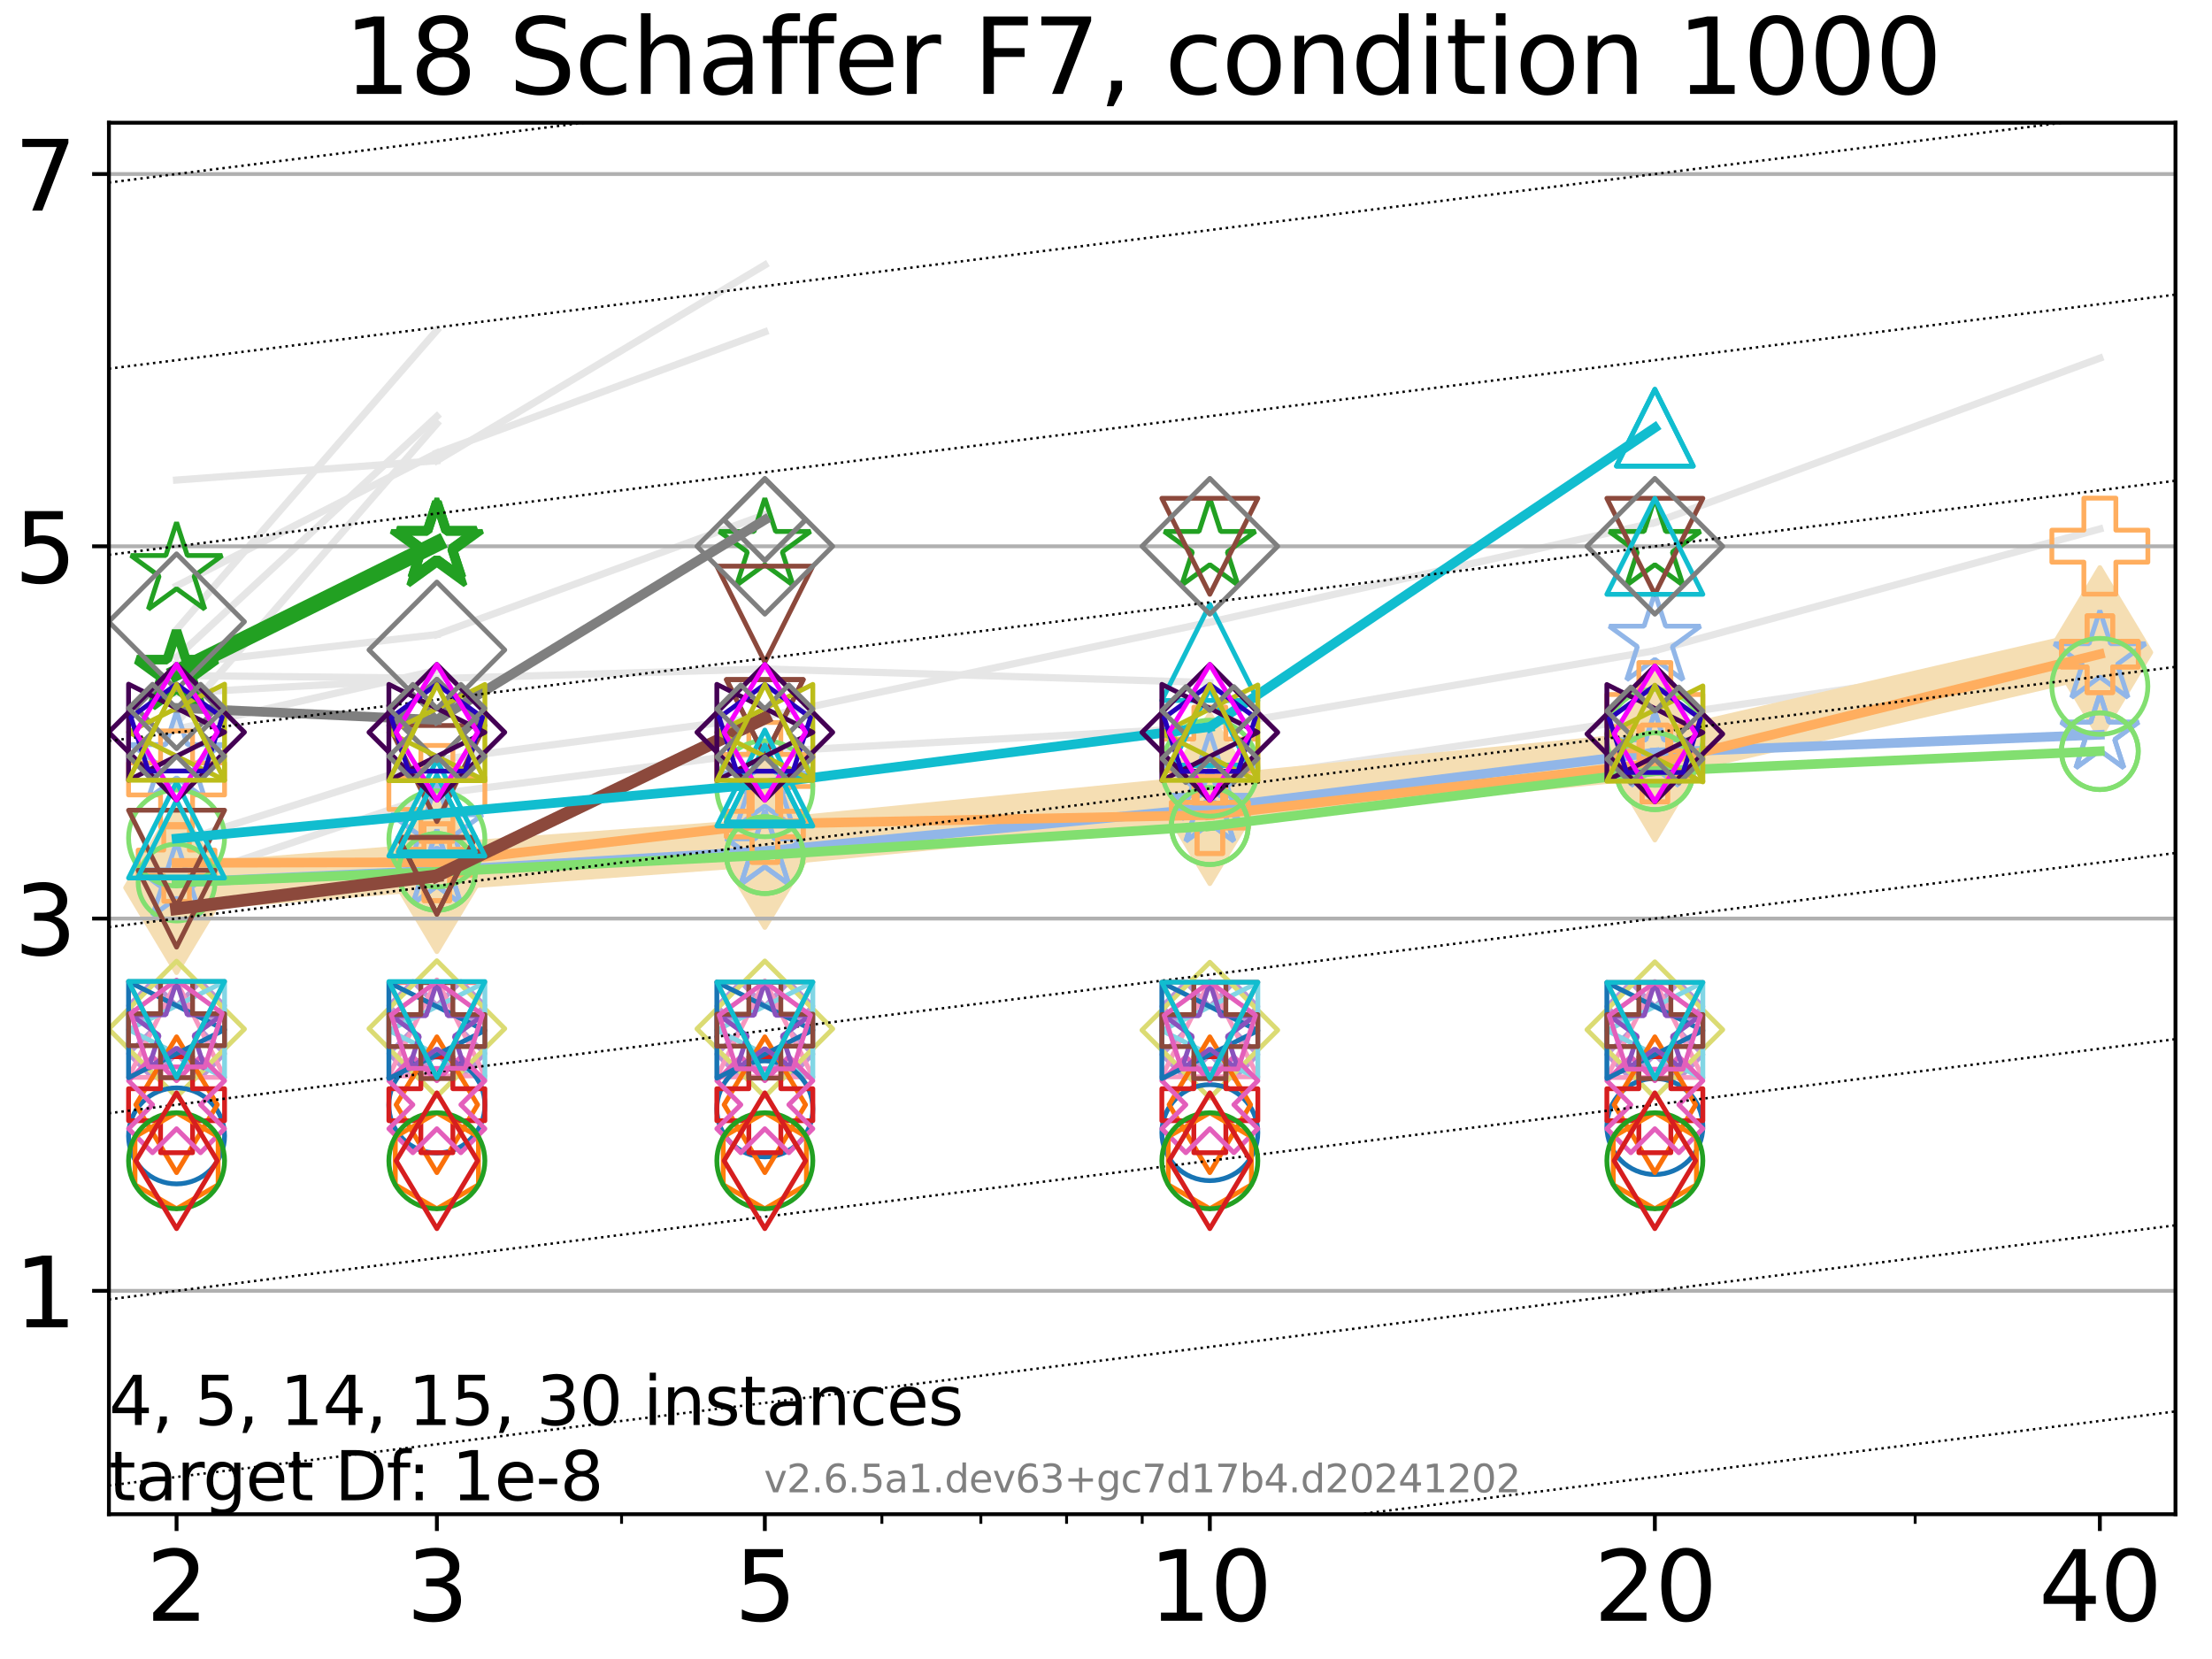 <?xml version="1.0" encoding="utf-8" standalone="no"?>
<!DOCTYPE svg PUBLIC "-//W3C//DTD SVG 1.1//EN"
  "http://www.w3.org/Graphics/SVG/1.1/DTD/svg11.dtd">
<svg xmlns:xlink="http://www.w3.org/1999/xlink" width="460.8pt" height="345.6pt" viewBox="0 0 460.8 345.6" xmlns="http://www.w3.org/2000/svg" version="1.1">
 <defs>
  <style type="text/css">*{stroke-linejoin: round; stroke-linecap: butt}</style>
 </defs>
 <g id="figure_1">
  <g id="patch_1">
   <path d="M 0 345.6 
L 460.8 345.6 
L 460.8 0 
L 0 0 
z
" style="fill: #ffffff"/>
  </g>
  <g id="axes_1">
   <g id="patch_2">
    <path d="M 22.69 315.44 
L 453.192 315.44 
L 453.192 25.56 
L 22.69 25.56 
z
" style="fill: #ffffff"/>
   </g>
   <g id="line2d_1">
    <path d="M 36.781 136.943 
L 91.009 86.741 
" clip-path="url(#p4ae05a5f8f)" style="fill: none; stroke: #e6e6e6; stroke-width: 1.5; stroke-linecap: square"/>
   </g>
   <g id="line2d_2">
    <path d="M 91.009 86.741 
" clip-path="url(#p4ae05a5f8f)" style="fill: none; stroke: #e6e6e6; stroke-width: 1.5; stroke-linecap: square"/>
   </g>
   <g id="line2d_3"/>
   <g id="line2d_4"/>
   <g id="line2d_5">
    <path d="M 36.781 183.657 
L 91.009 165.404 
" clip-path="url(#p4ae05a5f8f)" style="fill: none; stroke: #e6e6e6; stroke-width: 1.5; stroke-linecap: square"/>
   </g>
   <g id="line2d_6">
    <path d="M 91.009 165.404 
L 159.329 156.605 
" clip-path="url(#p4ae05a5f8f)" style="fill: none; stroke: #e6e6e6; stroke-width: 1.5; stroke-linecap: square"/>
   </g>
   <g id="line2d_7">
    <path d="M 159.329 156.605 
L 252.032 151.535 
" clip-path="url(#p4ae05a5f8f)" style="fill: none; stroke: #e6e6e6; stroke-width: 1.5; stroke-linecap: square"/>
   </g>
   <g id="line2d_8">
    <path d="M 252.032 151.535 
L 344.736 135.545 
" clip-path="url(#p4ae05a5f8f)" style="fill: none; stroke: #e6e6e6; stroke-width: 1.5; stroke-linecap: square"/>
   </g>
   <g id="line2d_9">
    <path d="M 344.736 135.545 
L 437.439 110.189 
" clip-path="url(#p4ae05a5f8f)" style="fill: none; stroke: #e6e6e6; stroke-width: 1.5; stroke-linecap: square"/>
   </g>
   <g id="line2d_10">
    <path d="M 437.439 110.189 
" clip-path="url(#p4ae05a5f8f)" style="fill: none; stroke: #e6e6e6; stroke-width: 1.5; stroke-linecap: square"/>
   </g>
   <g id="line2d_11"/>
   <g id="line2d_12"/>
   <g id="line2d_13"/>
   <g id="line2d_14"/>
   <g id="line2d_15"/>
   <g id="line2d_16"/>
   <g id="line2d_17">
    <path d="M 36.781 184.927 
L 91.009 176.425 
" clip-path="url(#p4ae05a5f8f)" style="fill: none; stroke: #e6e6e6; stroke-width: 1.5; stroke-linecap: square"/>
   </g>
   <g id="line2d_18">
    <path d="M 91.009 176.425 
L 159.329 171.64 
" clip-path="url(#p4ae05a5f8f)" style="fill: none; stroke: #e6e6e6; stroke-width: 1.5; stroke-linecap: square"/>
   </g>
   <g id="line2d_19">
    <path d="M 159.329 171.64 
L 252.032 163.087 
" clip-path="url(#p4ae05a5f8f)" style="fill: none; stroke: #e6e6e6; stroke-width: 1.5; stroke-linecap: square"/>
   </g>
   <g id="line2d_20">
    <path d="M 252.032 163.087 
L 344.736 149.335 
" clip-path="url(#p4ae05a5f8f)" style="fill: none; stroke: #e6e6e6; stroke-width: 1.5; stroke-linecap: square"/>
   </g>
   <g id="line2d_21">
    <path d="M 344.736 149.335 
L 437.439 135.914 
" clip-path="url(#p4ae05a5f8f)" style="fill: none; stroke: #e6e6e6; stroke-width: 1.5; stroke-linecap: square"/>
   </g>
   <g id="line2d_22">
    <path d="M 437.439 135.914 
" clip-path="url(#p4ae05a5f8f)" style="fill: none; stroke: #e6e6e6; stroke-width: 1.5; stroke-linecap: square"/>
   </g>
   <g id="line2d_23"/>
   <g id="line2d_24"/>
   <g id="line2d_25"/>
   <g id="line2d_26"/>
   <g id="line2d_27">
    <path d="M 36.781 144.376 
L 91.009 141.364 
" clip-path="url(#p4ae05a5f8f)" style="fill: none; stroke: #e6e6e6; stroke-width: 1.5; stroke-linecap: square"/>
   </g>
   <g id="line2d_28">
    <path d="M 91.009 141.364 
L 159.329 139.36 
" clip-path="url(#p4ae05a5f8f)" style="fill: none; stroke: #e6e6e6; stroke-width: 1.5; stroke-linecap: square"/>
   </g>
   <g id="line2d_29">
    <path d="M 159.329 139.36 
L 252.032 142.189 
" clip-path="url(#p4ae05a5f8f)" style="fill: none; stroke: #e6e6e6; stroke-width: 1.5; stroke-linecap: square"/>
   </g>
   <g id="line2d_30">
    <path d="M 252.032 142.189 
" clip-path="url(#p4ae05a5f8f)" style="fill: none; stroke: #e6e6e6; stroke-width: 1.5; stroke-linecap: square"/>
   </g>
   <g id="line2d_31"/>
   <g id="line2d_32"/>
   <g id="line2d_33">
    <path d="M 36.781 41.871 
" clip-path="url(#p4ae05a5f8f)" style="fill: none; stroke: #e6e6e6; stroke-width: 1.5; stroke-linecap: square"/>
   </g>
   <g id="line2d_34"/>
   <g id="line2d_35"/>
   <g id="line2d_36"/>
   <g id="line2d_37"/>
   <g id="line2d_38">
    <path d="M 36.781 140.727 
L 91.009 141.296 
" clip-path="url(#p4ae05a5f8f)" style="fill: none; stroke: #e6e6e6; stroke-width: 1.5; stroke-linecap: square"/>
   </g>
   <g id="line2d_39">
    <path d="M 91.009 141.296 
" clip-path="url(#p4ae05a5f8f)" style="fill: none; stroke: #e6e6e6; stroke-width: 1.5; stroke-linecap: square"/>
   </g>
   <g id="line2d_40"/>
   <g id="line2d_41"/>
   <g id="line2d_42">
    <path d="M 36.781 138.372 
L 91.009 132.188 
" clip-path="url(#p4ae05a5f8f)" style="fill: none; stroke: #e6e6e6; stroke-width: 1.5; stroke-linecap: square"/>
   </g>
   <g id="line2d_43">
    <path d="M 91.009 132.188 
L 159.329 107.212 
" clip-path="url(#p4ae05a5f8f)" style="fill: none; stroke: #e6e6e6; stroke-width: 1.5; stroke-linecap: square"/>
   </g>
   <g id="line2d_44">
    <path d="M 159.329 107.212 
" clip-path="url(#p4ae05a5f8f)" style="fill: none; stroke: #e6e6e6; stroke-width: 1.5; stroke-linecap: square"/>
   </g>
   <g id="line2d_45"/>
   <g id="line2d_46"/>
   <g id="line2d_47"/>
   <g id="line2d_48"/>
   <g id="line2d_49">
    <path d="M 36.781 110.598 
" clip-path="url(#p4ae05a5f8f)" style="fill: none; stroke: #e6e6e6; stroke-width: 1.5; stroke-linecap: square"/>
   </g>
   <g id="line2d_50"/>
   <g id="line2d_51"/>
   <g id="line2d_52"/>
   <g id="line2d_53"/>
   <g id="line2d_54"/>
   <g id="line2d_55"/>
   <g id="line2d_56">
    <path d="M 36.781 183.176 
L 91.009 180.559 
" clip-path="url(#p4ae05a5f8f)" style="fill: none; stroke: #e6e6e6; stroke-width: 1.5; stroke-linecap: square"/>
   </g>
   <g id="line2d_57">
    <path d="M 91.009 180.559 
L 159.329 175.523 
" clip-path="url(#p4ae05a5f8f)" style="fill: none; stroke: #e6e6e6; stroke-width: 1.5; stroke-linecap: square"/>
   </g>
   <g id="line2d_58">
    <path d="M 159.329 175.523 
L 252.032 166.395 
" clip-path="url(#p4ae05a5f8f)" style="fill: none; stroke: #e6e6e6; stroke-width: 1.5; stroke-linecap: square"/>
   </g>
   <g id="line2d_59">
    <path d="M 252.032 166.395 
L 344.736 157.309 
" clip-path="url(#p4ae05a5f8f)" style="fill: none; stroke: #e6e6e6; stroke-width: 1.5; stroke-linecap: square"/>
   </g>
   <g id="line2d_60">
    <path d="M 344.736 157.309 
L 437.439 134.748 
" clip-path="url(#p4ae05a5f8f)" style="fill: none; stroke: #e6e6e6; stroke-width: 1.5; stroke-linecap: square"/>
   </g>
   <g id="line2d_61">
    <path d="M 437.439 134.748 
" clip-path="url(#p4ae05a5f8f)" style="fill: none; stroke: #e6e6e6; stroke-width: 1.5; stroke-linecap: square"/>
   </g>
   <g id="line2d_62"/>
   <g id="line2d_63"/>
   <g id="line2d_64"/>
   <g id="line2d_65"/>
   <g id="line2d_66"/>
   <g id="line2d_67"/>
   <g id="line2d_68">
    <path d="M 36.781 151.9 
L 91.009 139.644 
" clip-path="url(#p4ae05a5f8f)" style="fill: none; stroke: #e6e6e6; stroke-width: 1.5; stroke-linecap: square"/>
   </g>
   <g id="line2d_69">
    <path d="M 91.009 139.644 
" clip-path="url(#p4ae05a5f8f)" style="fill: none; stroke: #e6e6e6; stroke-width: 1.5; stroke-linecap: square"/>
   </g>
   <g id="line2d_70"/>
   <g id="line2d_71"/>
   <g id="line2d_72"/>
   <g id="line2d_73"/>
   <g id="line2d_74">
    <path d="M 36.781 133.853 
" clip-path="url(#p4ae05a5f8f)" style="fill: none; stroke: #e6e6e6; stroke-width: 1.5; stroke-linecap: square"/>
   </g>
   <g id="line2d_75"/>
   <g id="line2d_76"/>
   <g id="line2d_77">
    <path d="M 36.781 125.761 
" clip-path="url(#p4ae05a5f8f)" style="fill: none; stroke: #e6e6e6; stroke-width: 1.5; stroke-linecap: square"/>
   </g>
   <g id="line2d_78"/>
   <g id="line2d_79"/>
   <g id="line2d_80"/>
   <g id="line2d_81"/>
   <g id="line2d_82"/>
   <g id="line2d_83"/>
   <g id="line2d_84">
    <path d="M 36.781 122.057 
L 91.009 94.373 
" clip-path="url(#p4ae05a5f8f)" style="fill: none; stroke: #e6e6e6; stroke-width: 1.5; stroke-linecap: square"/>
   </g>
   <g id="line2d_85">
    <path d="M 91.009 94.373 
L 159.329 69.141 
" clip-path="url(#p4ae05a5f8f)" style="fill: none; stroke: #e6e6e6; stroke-width: 1.5; stroke-linecap: square"/>
   </g>
   <g id="line2d_86">
    <path d="M 159.329 69.141 
" clip-path="url(#p4ae05a5f8f)" style="fill: none; stroke: #e6e6e6; stroke-width: 1.5; stroke-linecap: square"/>
   </g>
   <g id="line2d_87"/>
   <g id="line2d_88"/>
   <g id="line2d_89">
    <path d="M 36.781 131.17 
L 91.009 68.809 
" clip-path="url(#p4ae05a5f8f)" style="fill: none; stroke: #e6e6e6; stroke-width: 1.5; stroke-linecap: square"/>
   </g>
   <g id="line2d_90">
    <path d="M 91.009 68.809 
" clip-path="url(#p4ae05a5f8f)" style="fill: none; stroke: #e6e6e6; stroke-width: 1.5; stroke-linecap: square"/>
   </g>
   <g id="line2d_91"/>
   <g id="line2d_92"/>
   <g id="line2d_93">
    <path d="M 36.781 150.562 
L 91.009 88.263 
" clip-path="url(#p4ae05a5f8f)" style="fill: none; stroke: #e6e6e6; stroke-width: 1.5; stroke-linecap: square"/>
   </g>
   <g id="line2d_94">
    <path d="M 91.009 88.263 
" clip-path="url(#p4ae05a5f8f)" style="fill: none; stroke: #e6e6e6; stroke-width: 1.5; stroke-linecap: square"/>
   </g>
   <g id="line2d_95"/>
   <g id="line2d_96"/>
   <g id="line2d_97"/>
   <g id="line2d_98"/>
   <g id="line2d_99"/>
   <g id="line2d_100"/>
   <g id="line2d_101">
    <path d="M 36.781 100.005 
L 91.009 95.97 
" clip-path="url(#p4ae05a5f8f)" style="fill: none; stroke: #e6e6e6; stroke-width: 1.5; stroke-linecap: square"/>
   </g>
   <g id="line2d_102">
    <path d="M 91.009 95.97 
L 159.329 55.202 
" clip-path="url(#p4ae05a5f8f)" style="fill: none; stroke: #e6e6e6; stroke-width: 1.5; stroke-linecap: square"/>
   </g>
   <g id="line2d_103">
    <path d="M 159.329 55.202 
" clip-path="url(#p4ae05a5f8f)" style="fill: none; stroke: #e6e6e6; stroke-width: 1.5; stroke-linecap: square"/>
   </g>
   <g id="line2d_104"/>
   <g id="line2d_105"/>
   <g id="line2d_106">
    <path d="M 36.781 175.496 
L 91.009 158.342 
" clip-path="url(#p4ae05a5f8f)" style="fill: none; stroke: #e6e6e6; stroke-width: 1.5; stroke-linecap: square"/>
   </g>
   <g id="line2d_107">
    <path d="M 91.009 158.342 
L 159.329 149.268 
" clip-path="url(#p4ae05a5f8f)" style="fill: none; stroke: #e6e6e6; stroke-width: 1.5; stroke-linecap: square"/>
   </g>
   <g id="line2d_108">
    <path d="M 159.329 149.268 
L 252.032 129.608 
" clip-path="url(#p4ae05a5f8f)" style="fill: none; stroke: #e6e6e6; stroke-width: 1.5; stroke-linecap: square"/>
   </g>
   <g id="line2d_109">
    <path d="M 252.032 129.608 
L 344.736 108.862 
" clip-path="url(#p4ae05a5f8f)" style="fill: none; stroke: #e6e6e6; stroke-width: 1.5; stroke-linecap: square"/>
   </g>
   <g id="line2d_110">
    <path d="M 344.736 108.862 
L 437.439 74.612 
" clip-path="url(#p4ae05a5f8f)" style="fill: none; stroke: #e6e6e6; stroke-width: 1.5; stroke-linecap: square"/>
   </g>
   <g id="line2d_111">
    <path d="M 437.439 74.612 
" clip-path="url(#p4ae05a5f8f)" style="fill: none; stroke: #e6e6e6; stroke-width: 1.5; stroke-linecap: square"/>
   </g>
   <g id="line2d_112"/>
   <g id="line2d_113"/>
   <g id="line2d_114">
    <path d="M 36.781 184.927 
L 91.009 180.56 
L 159.329 175.523 
L 252.032 166.395 
L 344.736 157.309 
L 437.439 135.914 
" clip-path="url(#p4ae05a5f8f)" style="fill: none; stroke: #f5deb3; stroke-width: 10; stroke-linecap: square"/>
    <defs>
     <path id="m5297c29128" d="M 0 17.678 
L 10.607 0 
L 0 -17.678 
L -10.607 0 
z
" style="stroke: #f5deb3; stroke-linejoin: miter"/>
    </defs>
    <g clip-path="url(#p4ae05a5f8f)">
     <use xlink:href="#m5297c29128" x="36.781" y="184.927" style="fill: #f5deb3; stroke: #f5deb3; stroke-linejoin: miter"/>
     <use xlink:href="#m5297c29128" x="91.009" y="180.56" style="fill: #f5deb3; stroke: #f5deb3; stroke-linejoin: miter"/>
     <use xlink:href="#m5297c29128" x="159.329" y="175.523" style="fill: #f5deb3; stroke: #f5deb3; stroke-linejoin: miter"/>
     <use xlink:href="#m5297c29128" x="252.032" y="166.395" style="fill: #f5deb3; stroke: #f5deb3; stroke-linejoin: miter"/>
     <use xlink:href="#m5297c29128" x="344.736" y="157.309" style="fill: #f5deb3; stroke: #f5deb3; stroke-linejoin: miter"/>
     <use xlink:href="#m5297c29128" x="437.439" y="135.914" style="fill: #f5deb3; stroke: #f5deb3; stroke-linejoin: miter"/>
    </g>
   </g>
   <g id="line2d_115">
    <path d="M 36.781 183.844 
L 91.009 181.351 
" clip-path="url(#p4ae05a5f8f)" style="fill: none; stroke: #91b6e8; stroke-width: 2; stroke-linecap: square"/>
    <defs>
     <path id="m9c77311272" d="M 0 -8.5 
L -1.908 -2.627 
L -8.084 -2.627 
L -3.088 1.003 
L -4.996 6.877 
L -0 3.247 
L 4.996 6.877 
L 3.088 1.003 
L 8.084 -2.627 
L 1.908 -2.627 
z
" style="stroke: #91b6e8; stroke-linejoin: bevel"/>
    </defs>
    <g clip-path="url(#p4ae05a5f8f)">
     <use xlink:href="#m9c77311272" x="36.781" y="183.844" style="fill-opacity: 0; stroke: #91b6e8; stroke-linejoin: bevel"/>
     <use xlink:href="#m9c77311272" x="91.009" y="181.351" style="fill-opacity: 0; stroke: #91b6e8; stroke-linejoin: bevel"/>
    </g>
   </g>
   <g id="line2d_116">
    <path d="M 91.009 181.351 
L 159.329 177.314 
" clip-path="url(#p4ae05a5f8f)" style="fill: none; stroke: #91b6e8; stroke-width: 2; stroke-linecap: square"/>
    <g clip-path="url(#p4ae05a5f8f)">
     <use xlink:href="#m9c77311272" x="91.009" y="181.351" style="fill-opacity: 0; stroke: #91b6e8; stroke-linejoin: bevel"/>
     <use xlink:href="#m9c77311272" x="159.329" y="177.314" style="fill-opacity: 0; stroke: #91b6e8; stroke-linejoin: bevel"/>
    </g>
   </g>
   <g id="line2d_117">
    <path d="M 159.329 177.314 
L 252.032 168.321 
" clip-path="url(#p4ae05a5f8f)" style="fill: none; stroke: #91b6e8; stroke-width: 2; stroke-linecap: square"/>
    <g clip-path="url(#p4ae05a5f8f)">
     <use xlink:href="#m9c77311272" x="159.329" y="177.314" style="fill-opacity: 0; stroke: #91b6e8; stroke-linejoin: bevel"/>
     <use xlink:href="#m9c77311272" x="252.032" y="168.321" style="fill-opacity: 0; stroke: #91b6e8; stroke-linejoin: bevel"/>
    </g>
   </g>
   <g id="line2d_118">
    <path d="M 252.032 168.321 
L 344.736 156.767 
" clip-path="url(#p4ae05a5f8f)" style="fill: none; stroke: #91b6e8; stroke-width: 2; stroke-linecap: square"/>
    <g clip-path="url(#p4ae05a5f8f)">
     <use xlink:href="#m9c77311272" x="252.032" y="168.321" style="fill-opacity: 0; stroke: #91b6e8; stroke-linejoin: bevel"/>
     <use xlink:href="#m9c77311272" x="344.736" y="156.767" style="fill-opacity: 0; stroke: #91b6e8; stroke-linejoin: bevel"/>
    </g>
   </g>
   <g id="line2d_119">
    <path d="M 344.736 156.767 
L 437.439 153.063 
" clip-path="url(#p4ae05a5f8f)" style="fill: none; stroke: #91b6e8; stroke-width: 2; stroke-linecap: square"/>
    <g clip-path="url(#p4ae05a5f8f)">
     <use xlink:href="#m9c77311272" x="344.736" y="156.767" style="fill-opacity: 0; stroke: #91b6e8; stroke-linejoin: bevel"/>
     <use xlink:href="#m9c77311272" x="437.439" y="153.063" style="fill-opacity: 0; stroke: #91b6e8; stroke-linejoin: bevel"/>
    </g>
   </g>
   <g id="line2d_120">
    <path d="M 437.439 153.063 
" clip-path="url(#p4ae05a5f8f)" style="fill: none; stroke: #91b6e8; stroke-width: 2; stroke-linecap: square"/>
    <g clip-path="url(#p4ae05a5f8f)">
     <use xlink:href="#m9c77311272" x="437.439" y="153.063" style="fill-opacity: 0; stroke: #91b6e8; stroke-linejoin: bevel"/>
    </g>
   </g>
   <g id="line2d_121"/>
   <g id="line2d_122">
    <defs>
     <path id="m6f6edbbb82" d="M 0 -10 
L -2.245 -3.09 
L -9.511 -3.09 
L -3.633 1.18 
L -5.878 8.09 
L -0 3.82 
L 5.878 8.09 
L 3.633 1.18 
L 9.511 -3.09 
L 2.245 -3.09 
z
" style="stroke: #91b6e8; stroke-linejoin: bevel"/>
    </defs>
    <g clip-path="url(#p4ae05a5f8f)">
     <use xlink:href="#m6f6edbbb82" x="36.781" y="158.202" style="fill-opacity: 0; stroke: #91b6e8; stroke-linejoin: bevel"/>
     <use xlink:href="#m6f6edbbb82" x="91.009" y="172.821" style="fill-opacity: 0; stroke: #91b6e8; stroke-linejoin: bevel"/>
     <use xlink:href="#m6f6edbbb82" x="159.329" y="164.082" style="fill-opacity: 0; stroke: #91b6e8; stroke-linejoin: bevel"/>
     <use xlink:href="#m6f6edbbb82" x="252.032" y="162.543" style="fill-opacity: 0; stroke: #91b6e8; stroke-linejoin: bevel"/>
     <use xlink:href="#m6f6edbbb82" x="344.736" y="133.532" style="fill-opacity: 0; stroke: #91b6e8; stroke-linejoin: bevel"/>
     <use xlink:href="#m6f6edbbb82" x="437.439" y="137.198" style="fill-opacity: 0; stroke: #91b6e8; stroke-linejoin: bevel"/>
    </g>
   </g>
   <g id="line2d_123">
    <path d="M 36.781 179.757 
L 91.009 179.618 
" clip-path="url(#p4ae05a5f8f)" style="fill: none; stroke: #ffae5f; stroke-width: 2; stroke-linecap: square"/>
    <defs>
     <path id="m33fc5fb382" d="M -2.667 8 
L 2.667 8 
L 2.667 2.667 
L 8 2.667 
L 8 -2.667 
L 2.667 -2.667 
L 2.667 -8 
L -2.667 -8 
L -2.667 -2.667 
L -8 -2.667 
L -8 2.667 
L -2.667 2.667 
z
" style="stroke: #ffae5f; stroke-linejoin: miter"/>
    </defs>
    <g clip-path="url(#p4ae05a5f8f)">
     <use xlink:href="#m33fc5fb382" x="36.781" y="179.757" style="fill-opacity: 0; stroke: #ffae5f; stroke-linejoin: miter"/>
     <use xlink:href="#m33fc5fb382" x="91.009" y="179.618" style="fill-opacity: 0; stroke: #ffae5f; stroke-linejoin: miter"/>
    </g>
   </g>
   <g id="line2d_124">
    <path d="M 91.009 179.618 
L 159.329 171.641 
" clip-path="url(#p4ae05a5f8f)" style="fill: none; stroke: #ffae5f; stroke-width: 2; stroke-linecap: square"/>
    <g clip-path="url(#p4ae05a5f8f)">
     <use xlink:href="#m33fc5fb382" x="91.009" y="179.618" style="fill-opacity: 0; stroke: #ffae5f; stroke-linejoin: miter"/>
     <use xlink:href="#m33fc5fb382" x="159.329" y="171.641" style="fill-opacity: 0; stroke: #ffae5f; stroke-linejoin: miter"/>
    </g>
   </g>
   <g id="line2d_125">
    <path d="M 159.329 171.641 
L 252.032 169.795 
" clip-path="url(#p4ae05a5f8f)" style="fill: none; stroke: #ffae5f; stroke-width: 2; stroke-linecap: square"/>
    <g clip-path="url(#p4ae05a5f8f)">
     <use xlink:href="#m33fc5fb382" x="159.329" y="171.641" style="fill-opacity: 0; stroke: #ffae5f; stroke-linejoin: miter"/>
     <use xlink:href="#m33fc5fb382" x="252.032" y="169.795" style="fill-opacity: 0; stroke: #ffae5f; stroke-linejoin: miter"/>
    </g>
   </g>
   <g id="line2d_126">
    <path d="M 252.032 169.795 
L 344.736 159.05 
" clip-path="url(#p4ae05a5f8f)" style="fill: none; stroke: #ffae5f; stroke-width: 2; stroke-linecap: square"/>
    <g clip-path="url(#p4ae05a5f8f)">
     <use xlink:href="#m33fc5fb382" x="252.032" y="169.795" style="fill-opacity: 0; stroke: #ffae5f; stroke-linejoin: miter"/>
     <use xlink:href="#m33fc5fb382" x="344.736" y="159.05" style="fill-opacity: 0; stroke: #ffae5f; stroke-linejoin: miter"/>
    </g>
   </g>
   <g id="line2d_127">
    <path d="M 344.736 159.05 
L 437.439 136.276 
" clip-path="url(#p4ae05a5f8f)" style="fill: none; stroke: #ffae5f; stroke-width: 2; stroke-linecap: square"/>
    <g clip-path="url(#p4ae05a5f8f)">
     <use xlink:href="#m33fc5fb382" x="344.736" y="159.05" style="fill-opacity: 0; stroke: #ffae5f; stroke-linejoin: miter"/>
     <use xlink:href="#m33fc5fb382" x="437.439" y="136.276" style="fill-opacity: 0; stroke: #ffae5f; stroke-linejoin: miter"/>
    </g>
   </g>
   <g id="line2d_128">
    <path d="M 437.439 136.276 
" clip-path="url(#p4ae05a5f8f)" style="fill: none; stroke: #ffae5f; stroke-width: 2; stroke-linecap: square"/>
    <g clip-path="url(#p4ae05a5f8f)">
     <use xlink:href="#m33fc5fb382" x="437.439" y="136.276" style="fill-opacity: 0; stroke: #ffae5f; stroke-linejoin: miter"/>
    </g>
   </g>
   <g id="line2d_129"/>
   <g id="line2d_130">
    <defs>
     <path id="me95be5b58d" d="M -3.333 10 
L 3.333 10 
L 3.333 3.333 
L 10 3.333 
L 10 -3.333 
L 3.333 -3.333 
L 3.333 -10 
L -3.333 -10 
L -3.333 -3.333 
L -10 -3.333 
L -10 3.333 
L -3.333 3.333 
z
" style="stroke: #ffae5f; stroke-linejoin: miter"/>
    </defs>
    <g clip-path="url(#p4ae05a5f8f)">
     <use xlink:href="#me95be5b58d" x="36.781" y="162.269" style="fill-opacity: 0; stroke: #ffae5f; stroke-linejoin: miter"/>
     <use xlink:href="#me95be5b58d" x="91.009" y="165.29" style="fill-opacity: 0; stroke: #ffae5f; stroke-linejoin: miter"/>
     <use xlink:href="#me95be5b58d" x="159.329" y="160.508" style="fill-opacity: 0; stroke: #ffae5f; stroke-linejoin: miter"/>
     <use xlink:href="#me95be5b58d" x="252.032" y="157.3" style="fill-opacity: 0; stroke: #ffae5f; stroke-linejoin: miter"/>
     <use xlink:href="#me95be5b58d" x="344.736" y="148.011" style="fill-opacity: 0; stroke: #ffae5f; stroke-linejoin: miter"/>
     <use xlink:href="#me95be5b58d" x="437.439" y="113.773" style="fill-opacity: 0; stroke: #ffae5f; stroke-linejoin: miter"/>
    </g>
   </g>
   <g id="line2d_131">
    <path d="M 36.781 183.849 
L 91.009 181.631 
" clip-path="url(#p4ae05a5f8f)" style="fill: none; stroke: #82df70; stroke-width: 2; stroke-linecap: square"/>
    <defs>
     <path id="m245b2588e6" d="M 0 8 
C 2.122 8 4.157 7.157 5.657 5.657 
C 7.157 4.157 8 2.122 8 0 
C 8 -2.122 7.157 -4.157 5.657 -5.657 
C 4.157 -7.157 2.122 -8 0 -8 
C -2.122 -8 -4.157 -7.157 -5.657 -5.657 
C -7.157 -4.157 -8 -2.122 -8 0 
C -8 2.122 -7.157 4.157 -5.657 5.657 
C -4.157 7.157 -2.122 8 0 8 
z
" style="stroke: #82df70"/>
    </defs>
    <g clip-path="url(#p4ae05a5f8f)">
     <use xlink:href="#m245b2588e6" x="36.781" y="183.849" style="fill-opacity: 0; stroke: #82df70"/>
     <use xlink:href="#m245b2588e6" x="91.009" y="181.631" style="fill-opacity: 0; stroke: #82df70"/>
    </g>
   </g>
   <g id="line2d_132">
    <path d="M 91.009 181.631 
L 159.329 178.143 
" clip-path="url(#p4ae05a5f8f)" style="fill: none; stroke: #82df70; stroke-width: 2; stroke-linecap: square"/>
    <g clip-path="url(#p4ae05a5f8f)">
     <use xlink:href="#m245b2588e6" x="91.009" y="181.631" style="fill-opacity: 0; stroke: #82df70"/>
     <use xlink:href="#m245b2588e6" x="159.329" y="178.143" style="fill-opacity: 0; stroke: #82df70"/>
    </g>
   </g>
   <g id="line2d_133">
    <path d="M 159.329 178.143 
L 252.032 172.093 
" clip-path="url(#p4ae05a5f8f)" style="fill: none; stroke: #82df70; stroke-width: 2; stroke-linecap: square"/>
    <g clip-path="url(#p4ae05a5f8f)">
     <use xlink:href="#m245b2588e6" x="159.329" y="178.143" style="fill-opacity: 0; stroke: #82df70"/>
     <use xlink:href="#m245b2588e6" x="252.032" y="172.093" style="fill-opacity: 0; stroke: #82df70"/>
    </g>
   </g>
   <g id="line2d_134">
    <path d="M 252.032 172.093 
L 344.736 160.66 
" clip-path="url(#p4ae05a5f8f)" style="fill: none; stroke: #82df70; stroke-width: 2; stroke-linecap: square"/>
    <g clip-path="url(#p4ae05a5f8f)">
     <use xlink:href="#m245b2588e6" x="252.032" y="172.093" style="fill-opacity: 0; stroke: #82df70"/>
     <use xlink:href="#m245b2588e6" x="344.736" y="160.66" style="fill-opacity: 0; stroke: #82df70"/>
    </g>
   </g>
   <g id="line2d_135">
    <path d="M 344.736 160.66 
L 437.439 156.492 
" clip-path="url(#p4ae05a5f8f)" style="fill: none; stroke: #82df70; stroke-width: 2; stroke-linecap: square"/>
    <g clip-path="url(#p4ae05a5f8f)">
     <use xlink:href="#m245b2588e6" x="344.736" y="160.66" style="fill-opacity: 0; stroke: #82df70"/>
     <use xlink:href="#m245b2588e6" x="437.439" y="156.492" style="fill-opacity: 0; stroke: #82df70"/>
    </g>
   </g>
   <g id="line2d_136">
    <path d="M 437.439 156.492 
" clip-path="url(#p4ae05a5f8f)" style="fill: none; stroke: #82df70; stroke-width: 2; stroke-linecap: square"/>
    <g clip-path="url(#p4ae05a5f8f)">
     <use xlink:href="#m245b2588e6" x="437.439" y="156.492" style="fill-opacity: 0; stroke: #82df70"/>
    </g>
   </g>
   <g id="line2d_137"/>
   <g id="line2d_138">
    <defs>
     <path id="mb04030d221" d="M 0 10 
C 2.652 10 5.196 8.946 7.071 7.071 
C 8.946 5.196 10 2.652 10 0 
C 10 -2.652 8.946 -5.196 7.071 -7.071 
C 5.196 -8.946 2.652 -10 0 -10 
C -2.652 -10 -5.196 -8.946 -7.071 -7.071 
C -8.946 -5.196 -10 -2.652 -10 0 
C -10 2.652 -8.946 5.196 -7.071 7.071 
C -5.196 8.946 -2.652 10 0 10 
z
" style="stroke: #82df70"/>
    </defs>
    <g clip-path="url(#p4ae05a5f8f)">
     <use xlink:href="#mb04030d221" x="36.781" y="174.565" style="fill-opacity: 0; stroke: #82df70"/>
     <use xlink:href="#mb04030d221" x="91.009" y="174.752" style="fill-opacity: 0; stroke: #82df70"/>
     <use xlink:href="#mb04030d221" x="159.329" y="164.308" style="fill-opacity: 0; stroke: #82df70"/>
     <use xlink:href="#mb04030d221" x="252.032" y="160.024" style="fill-opacity: 0; stroke: #82df70"/>
     <use xlink:href="#mb04030d221" x="344.736" y="153.602" style="fill-opacity: 0; stroke: #82df70"/>
     <use xlink:href="#mb04030d221" x="437.439" y="142.979" style="fill-opacity: 0; stroke: #82df70"/>
    </g>
   </g>
   <g id="line2d_139"/>
   <g id="line2d_140">
    <defs>
     <path id="m4f36ff668a" d="M -0 10 
L 10 -10 
L -10 -10 
z
" style="stroke: #ff7b79; stroke-linejoin: miter"/>
    </defs>
    <g clip-path="url(#p4ae05a5f8f)">
     <use xlink:href="#m4f36ff668a" x="36.781" y="214.502" style="fill-opacity: 0; stroke: #ff7b79; stroke-linejoin: miter"/>
     <use xlink:href="#m4f36ff668a" x="91.009" y="214.68" style="fill-opacity: 0; stroke: #ff7b79; stroke-linejoin: miter"/>
     <use xlink:href="#m4f36ff668a" x="159.329" y="214.595" style="fill-opacity: 0; stroke: #ff7b79; stroke-linejoin: miter"/>
     <use xlink:href="#m4f36ff668a" x="252.032" y="214.608" style="fill-opacity: 0; stroke: #ff7b79; stroke-linejoin: miter"/>
     <use xlink:href="#m4f36ff668a" x="344.736" y="214.682" style="fill-opacity: 0; stroke: #ff7b79; stroke-linejoin: miter"/>
    </g>
   </g>
   <g id="line2d_141"/>
   <g id="line2d_142">
    <defs>
     <path id="ma64b746d06" d="M -5 10 
L 0 5 
L 5 10 
L 10 5 
L 5 0 
L 10 -5 
L 5 -10 
L 0 -5 
L -5 -10 
L -10 -5 
L -5 0 
L -10 5 
z
" style="stroke: #ba96d5; stroke-linejoin: miter"/>
    </defs>
    <g clip-path="url(#p4ae05a5f8f)">
     <use xlink:href="#ma64b746d06" x="36.781" y="214.502" style="fill-opacity: 0; stroke: #ba96d5; stroke-linejoin: miter"/>
     <use xlink:href="#ma64b746d06" x="91.009" y="214.479" style="fill-opacity: 0; stroke: #ba96d5; stroke-linejoin: miter"/>
     <use xlink:href="#ma64b746d06" x="159.329" y="214.595" style="fill-opacity: 0; stroke: #ba96d5; stroke-linejoin: miter"/>
     <use xlink:href="#ma64b746d06" x="252.032" y="214.676" style="fill-opacity: 0; stroke: #ba96d5; stroke-linejoin: miter"/>
     <use xlink:href="#ma64b746d06" x="344.736" y="214.682" style="fill-opacity: 0; stroke: #ba96d5; stroke-linejoin: miter"/>
    </g>
   </g>
   <g id="line2d_143"/>
   <g id="line2d_144">
    <defs>
     <path id="m9f41ed2790" d="M 0 -10 
L -10 10 
L 10 10 
z
" style="stroke: #f797c0; stroke-linejoin: miter"/>
    </defs>
    <g clip-path="url(#p4ae05a5f8f)">
     <use xlink:href="#m9f41ed2790" x="36.781" y="214.435" style="fill-opacity: 0; stroke: #f797c0; stroke-linejoin: miter"/>
     <use xlink:href="#m9f41ed2790" x="91.009" y="214.129" style="fill-opacity: 0; stroke: #f797c0; stroke-linejoin: miter"/>
     <use xlink:href="#m9f41ed2790" x="159.329" y="214.329" style="fill-opacity: 0; stroke: #f797c0; stroke-linejoin: miter"/>
     <use xlink:href="#m9f41ed2790" x="252.032" y="214.316" style="fill-opacity: 0; stroke: #f797c0; stroke-linejoin: miter"/>
     <use xlink:href="#m9f41ed2790" x="344.736" y="214.462" style="fill-opacity: 0; stroke: #f797c0; stroke-linejoin: miter"/>
    </g>
   </g>
   <g id="line2d_145"/>
   <g id="line2d_146">
    <defs>
     <path id="m56531f4706" d="M 0 14.142 
L 14.142 0 
L 0 -14.142 
L -14.142 0 
z
" style="stroke: #dbdb73; stroke-linejoin: miter"/>
    </defs>
    <g clip-path="url(#p4ae05a5f8f)">
     <use xlink:href="#m56531f4706" x="36.781" y="214.369" style="fill-opacity: 0; stroke: #dbdb73; stroke-linejoin: miter"/>
     <use xlink:href="#m56531f4706" x="91.009" y="214.281" style="fill-opacity: 0; stroke: #dbdb73; stroke-linejoin: miter"/>
     <use xlink:href="#m56531f4706" x="159.329" y="214.329" style="fill-opacity: 0; stroke: #dbdb73; stroke-linejoin: miter"/>
     <use xlink:href="#m56531f4706" x="252.032" y="214.595" style="fill-opacity: 0; stroke: #dbdb73; stroke-linejoin: miter"/>
     <use xlink:href="#m56531f4706" x="344.736" y="214.502" style="fill-opacity: 0; stroke: #dbdb73; stroke-linejoin: miter"/>
    </g>
   </g>
   <g id="line2d_147"/>
   <g id="line2d_148">
    <defs>
     <path id="m01f26d889d" d="M -10 -0 
L 10 10 
L 10 -10 
z
" style="stroke: #82d6e5; stroke-linejoin: miter"/>
    </defs>
    <g clip-path="url(#p4ae05a5f8f)">
     <use xlink:href="#m01f26d889d" x="36.781" y="214.502" style="fill-opacity: 0; stroke: #82d6e5; stroke-linejoin: miter"/>
     <use xlink:href="#m01f26d889d" x="91.009" y="214.68" style="fill-opacity: 0; stroke: #82d6e5; stroke-linejoin: miter"/>
     <use xlink:href="#m01f26d889d" x="159.329" y="214.595" style="fill-opacity: 0; stroke: #82d6e5; stroke-linejoin: miter"/>
     <use xlink:href="#m01f26d889d" x="252.032" y="214.689" style="fill-opacity: 0; stroke: #82d6e5; stroke-linejoin: miter"/>
     <use xlink:href="#m01f26d889d" x="344.736" y="214.682" style="fill-opacity: 0; stroke: #82d6e5; stroke-linejoin: miter"/>
    </g>
   </g>
   <g id="matplotlib.axis_1">
    <g id="xtick_1">
     <g id="line2d_149">
      <defs>
       <path id="m71f47e410b" d="M 0 0 
L 0 3.5 
" style="stroke: #000000; stroke-width: 0.8"/>
      </defs>
      <g>
       <use xlink:href="#m71f47e410b" x="36.781" y="315.44" style="stroke: #000000; stroke-width: 0.8"/>
      </g>
     </g>
     <g id="text_1">
      <!-- 2 -->
      <g transform="translate(30.419 337.637) scale(0.2 -0.2)">
       <defs>
        <path id="DejaVuSans-32" d="M 1228 531 
L 3431 531 
L 3431 0 
L 469 0 
L 469 531 
Q 828 903 1448 1529 
Q 2069 2156 2228 2338 
Q 2531 2678 2651 2914 
Q 2772 3150 2772 3378 
Q 2772 3750 2511 3984 
Q 2250 4219 1831 4219 
Q 1534 4219 1204 4116 
Q 875 4013 500 3803 
L 500 4441 
Q 881 4594 1212 4672 
Q 1544 4750 1819 4750 
Q 2544 4750 2975 4387 
Q 3406 4025 3406 3419 
Q 3406 3131 3298 2873 
Q 3191 2616 2906 2266 
Q 2828 2175 2409 1742 
Q 1991 1309 1228 531 
z
" transform="scale(0.016)"/>
       </defs>
       <use xlink:href="#DejaVuSans-32"/>
      </g>
     </g>
    </g>
    <g id="xtick_2">
     <g id="line2d_150">
      <g>
       <use xlink:href="#m71f47e410b" x="91.009" y="315.44" style="stroke: #000000; stroke-width: 0.8"/>
      </g>
     </g>
     <g id="text_2">
      <!-- 3 -->
      <g transform="translate(84.647 337.637) scale(0.2 -0.2)">
       <defs>
        <path id="DejaVuSans-33" d="M 2597 2516 
Q 3050 2419 3304 2112 
Q 3559 1806 3559 1356 
Q 3559 666 3084 287 
Q 2609 -91 1734 -91 
Q 1441 -91 1130 -33 
Q 819 25 488 141 
L 488 750 
Q 750 597 1062 519 
Q 1375 441 1716 441 
Q 2309 441 2620 675 
Q 2931 909 2931 1356 
Q 2931 1769 2642 2001 
Q 2353 2234 1838 2234 
L 1294 2234 
L 1294 2753 
L 1863 2753 
Q 2328 2753 2575 2939 
Q 2822 3125 2822 3475 
Q 2822 3834 2567 4026 
Q 2313 4219 1838 4219 
Q 1578 4219 1281 4162 
Q 984 4106 628 3988 
L 628 4550 
Q 988 4650 1302 4700 
Q 1616 4750 1894 4750 
Q 2613 4750 3031 4423 
Q 3450 4097 3450 3541 
Q 3450 3153 3228 2886 
Q 3006 2619 2597 2516 
z
" transform="scale(0.016)"/>
       </defs>
       <use xlink:href="#DejaVuSans-33"/>
      </g>
     </g>
    </g>
    <g id="xtick_3">
     <g id="line2d_151">
      <g>
       <use xlink:href="#m71f47e410b" x="159.329" y="315.44" style="stroke: #000000; stroke-width: 0.8"/>
      </g>
     </g>
     <g id="text_3">
      <!-- 5 -->
      <g transform="translate(152.966 337.637) scale(0.2 -0.2)">
       <defs>
        <path id="DejaVuSans-35" d="M 691 4666 
L 3169 4666 
L 3169 4134 
L 1269 4134 
L 1269 2991 
Q 1406 3038 1543 3061 
Q 1681 3084 1819 3084 
Q 2600 3084 3056 2656 
Q 3513 2228 3513 1497 
Q 3513 744 3044 326 
Q 2575 -91 1722 -91 
Q 1428 -91 1123 -41 
Q 819 9 494 109 
L 494 744 
Q 775 591 1075 516 
Q 1375 441 1709 441 
Q 2250 441 2565 725 
Q 2881 1009 2881 1497 
Q 2881 1984 2565 2268 
Q 2250 2553 1709 2553 
Q 1456 2553 1204 2497 
Q 953 2441 691 2322 
L 691 4666 
z
" transform="scale(0.016)"/>
       </defs>
       <use xlink:href="#DejaVuSans-35"/>
      </g>
     </g>
    </g>
    <g id="xtick_4">
     <g id="line2d_152">
      <g>
       <use xlink:href="#m71f47e410b" x="252.032" y="315.44" style="stroke: #000000; stroke-width: 0.8"/>
      </g>
     </g>
     <g id="text_4">
      <!-- 10 -->
      <g transform="translate(239.307 337.637) scale(0.2 -0.2)">
       <defs>
        <path id="DejaVuSans-31" d="M 794 531 
L 1825 531 
L 1825 4091 
L 703 3866 
L 703 4441 
L 1819 4666 
L 2450 4666 
L 2450 531 
L 3481 531 
L 3481 0 
L 794 0 
L 794 531 
z
" transform="scale(0.016)"/>
        <path id="DejaVuSans-30" d="M 2034 4250 
Q 1547 4250 1301 3770 
Q 1056 3291 1056 2328 
Q 1056 1369 1301 889 
Q 1547 409 2034 409 
Q 2525 409 2770 889 
Q 3016 1369 3016 2328 
Q 3016 3291 2770 3770 
Q 2525 4250 2034 4250 
z
M 2034 4750 
Q 2819 4750 3233 4129 
Q 3647 3509 3647 2328 
Q 3647 1150 3233 529 
Q 2819 -91 2034 -91 
Q 1250 -91 836 529 
Q 422 1150 422 2328 
Q 422 3509 836 4129 
Q 1250 4750 2034 4750 
z
" transform="scale(0.016)"/>
       </defs>
       <use xlink:href="#DejaVuSans-31"/>
       <use xlink:href="#DejaVuSans-30" x="63.623"/>
      </g>
     </g>
    </g>
    <g id="xtick_5">
     <g id="line2d_153">
      <g>
       <use xlink:href="#m71f47e410b" x="344.736" y="315.44" style="stroke: #000000; stroke-width: 0.8"/>
      </g>
     </g>
     <g id="text_5">
      <!-- 20 -->
      <g transform="translate(332.011 337.637) scale(0.2 -0.2)">
       <use xlink:href="#DejaVuSans-32"/>
       <use xlink:href="#DejaVuSans-30" x="63.623"/>
      </g>
     </g>
    </g>
    <g id="xtick_6">
     <g id="line2d_154">
      <g>
       <use xlink:href="#m71f47e410b" x="437.439" y="315.44" style="stroke: #000000; stroke-width: 0.8"/>
      </g>
     </g>
     <g id="text_6">
      <!-- 40 -->
      <g transform="translate(424.714 337.637) scale(0.2 -0.2)">
       <defs>
        <path id="DejaVuSans-34" d="M 2419 4116 
L 825 1625 
L 2419 1625 
L 2419 4116 
z
M 2253 4666 
L 3047 4666 
L 3047 1625 
L 3713 1625 
L 3713 1100 
L 3047 1100 
L 3047 0 
L 2419 0 
L 2419 1100 
L 313 1100 
L 313 1709 
L 2253 4666 
z
" transform="scale(0.016)"/>
       </defs>
       <use xlink:href="#DejaVuSans-34"/>
       <use xlink:href="#DejaVuSans-30" x="63.623"/>
      </g>
     </g>
    </g>
    <g id="xtick_7">
     <g id="line2d_155">
      <defs>
       <path id="m607fec68b2" d="M 0 0 
L 0 2 
" style="stroke: #000000; stroke-width: 0.6"/>
      </defs>
      <g>
       <use xlink:href="#m607fec68b2" x="129.485" y="315.44" style="stroke: #000000; stroke-width: 0.6"/>
      </g>
     </g>
    </g>
    <g id="xtick_8">
     <g id="line2d_156">
      <g>
       <use xlink:href="#m607fec68b2" x="183.713" y="315.44" style="stroke: #000000; stroke-width: 0.6"/>
      </g>
     </g>
    </g>
    <g id="xtick_9">
     <g id="line2d_157">
      <g>
       <use xlink:href="#m607fec68b2" x="204.329" y="315.44" style="stroke: #000000; stroke-width: 0.6"/>
      </g>
     </g>
    </g>
    <g id="xtick_10">
     <g id="line2d_158">
      <g>
       <use xlink:href="#m607fec68b2" x="222.188" y="315.44" style="stroke: #000000; stroke-width: 0.6"/>
      </g>
     </g>
    </g>
    <g id="xtick_11">
     <g id="line2d_159">
      <g>
       <use xlink:href="#m607fec68b2" x="237.941" y="315.44" style="stroke: #000000; stroke-width: 0.6"/>
      </g>
     </g>
    </g>
    <g id="xtick_12">
     <g id="line2d_160">
      <g>
       <use xlink:href="#m607fec68b2" x="398.964" y="315.44" style="stroke: #000000; stroke-width: 0.6"/>
      </g>
     </g>
    </g>
   </g>
   <g id="matplotlib.axis_2">
    <g id="ytick_1">
     <g id="line2d_161">
      <path d="M 22.69 268.909 
L 453.192 268.909 
" clip-path="url(#p4ae05a5f8f)" style="fill: none; stroke: #b0b0b0; stroke-width: 0.8; stroke-linecap: square"/>
     </g>
     <g id="line2d_162">
      <defs>
       <path id="m035f761775" d="M 0 0 
L -3.5 0 
" style="stroke: #000000; stroke-width: 0.8"/>
      </defs>
      <g>
       <use xlink:href="#m035f761775" x="22.69" y="268.909" style="stroke: #000000; stroke-width: 0.8"/>
      </g>
     </g>
     <g id="text_7">
      <!-- 1 -->
      <g transform="translate(2.965 276.507) scale(0.2 -0.2)">
       <use xlink:href="#DejaVuSans-31"/>
      </g>
     </g>
    </g>
    <g id="ytick_2">
     <g id="line2d_163">
      <path d="M 22.69 191.357 
L 453.192 191.357 
" clip-path="url(#p4ae05a5f8f)" style="fill: none; stroke: #b0b0b0; stroke-width: 0.8; stroke-linecap: square"/>
     </g>
     <g id="line2d_164">
      <g>
       <use xlink:href="#m035f761775" x="22.69" y="191.357" style="stroke: #000000; stroke-width: 0.8"/>
      </g>
     </g>
     <g id="text_8">
      <!-- 3 -->
      <g transform="translate(2.965 198.956) scale(0.2 -0.2)">
       <use xlink:href="#DejaVuSans-33"/>
      </g>
     </g>
    </g>
    <g id="ytick_3">
     <g id="line2d_165">
      <path d="M 22.69 113.805 
L 453.192 113.805 
" clip-path="url(#p4ae05a5f8f)" style="fill: none; stroke: #b0b0b0; stroke-width: 0.8; stroke-linecap: square"/>
     </g>
     <g id="line2d_166">
      <g>
       <use xlink:href="#m035f761775" x="22.69" y="113.805" style="stroke: #000000; stroke-width: 0.8"/>
      </g>
     </g>
     <g id="text_9">
      <!-- 5 -->
      <g transform="translate(2.965 121.404) scale(0.2 -0.2)">
       <use xlink:href="#DejaVuSans-35"/>
      </g>
     </g>
    </g>
    <g id="ytick_4">
     <g id="line2d_167">
      <path d="M 22.69 36.254 
L 453.192 36.254 
" clip-path="url(#p4ae05a5f8f)" style="fill: none; stroke: #b0b0b0; stroke-width: 0.8; stroke-linecap: square"/>
     </g>
     <g id="line2d_168">
      <g>
       <use xlink:href="#m035f761775" x="22.69" y="36.254" style="stroke: #000000; stroke-width: 0.8"/>
      </g>
     </g>
     <g id="text_10">
      <!-- 7 -->
      <g transform="translate(2.965 43.852) scale(0.2 -0.2)">
       <defs>
        <path id="DejaVuSans-37" d="M 525 4666 
L 3525 4666 
L 3525 4397 
L 1831 0 
L 1172 0 
L 2766 4134 
L 525 4134 
L 525 4666 
z
" transform="scale(0.016)"/>
       </defs>
       <use xlink:href="#DejaVuSans-37"/>
      </g>
     </g>
    </g>
   </g>
   <g id="line2d_169"/>
   <g id="line2d_170">
    <defs>
     <path id="m6ab63a5a15" d="M 0 10 
C 2.652 10 5.196 8.946 7.071 7.071 
C 8.946 5.196 10 2.652 10 0 
C 10 -2.652 8.946 -5.196 7.071 -7.071 
C 5.196 -8.946 2.652 -10 0 -10 
C -2.652 -10 -5.196 -8.946 -7.071 -7.071 
C -8.946 -5.196 -10 -2.652 -10 0 
C -10 2.652 -8.946 5.196 -7.071 7.071 
C -5.196 8.946 -2.652 10 0 10 
z
" style="stroke: #1874b4"/>
    </defs>
    <g clip-path="url(#p4ae05a5f8f)">
     <use xlink:href="#m6ab63a5a15" x="36.781" y="236.628" style="fill-opacity: 0; stroke: #1874b4"/>
     <use xlink:href="#m6ab63a5a15" x="91.009" y="230.189" style="fill-opacity: 0; stroke: #1874b4"/>
     <use xlink:href="#m6ab63a5a15" x="159.329" y="230.997" style="fill-opacity: 0; stroke: #1874b4"/>
     <use xlink:href="#m6ab63a5a15" x="252.032" y="235.948" style="fill-opacity: 0; stroke: #1874b4"/>
     <use xlink:href="#m6ab63a5a15" x="344.736" y="234.666" style="fill-opacity: 0; stroke: #1874b4"/>
    </g>
   </g>
   <g id="line2d_171"/>
   <g id="line2d_172">
    <defs>
     <path id="m6a9b235fbe" d="M 0 14.142 
L 8.485 0 
L 0 -14.142 
L -8.485 0 
z
" style="stroke: #fa7009; stroke-linejoin: miter"/>
    </defs>
    <g clip-path="url(#p4ae05a5f8f)">
     <use xlink:href="#m6a9b235fbe" x="36.781" y="230.133" style="fill-opacity: 0; stroke: #fa7009; stroke-linejoin: miter"/>
     <use xlink:href="#m6a9b235fbe" x="91.009" y="230.133" style="fill-opacity: 0; stroke: #fa7009; stroke-linejoin: miter"/>
     <use xlink:href="#m6a9b235fbe" x="159.329" y="230.133" style="fill-opacity: 0; stroke: #fa7009; stroke-linejoin: miter"/>
     <use xlink:href="#m6a9b235fbe" x="252.032" y="230.133" style="fill-opacity: 0; stroke: #fa7009; stroke-linejoin: miter"/>
     <use xlink:href="#m6a9b235fbe" x="344.736" y="230.133" style="fill-opacity: 0; stroke: #fa7009; stroke-linejoin: miter"/>
    </g>
   </g>
   <g id="line2d_173">
    <path d="M 36.781 140.098 
L 91.009 113.269 
" clip-path="url(#p4ae05a5f8f)" style="fill: none; stroke: #22a022; stroke-width: 3.333; stroke-linecap: square"/>
    <defs>
     <path id="m61de7a219d" d="M 0 -8.7 
L -1.953 -2.688 
L -8.274 -2.688 
L -3.16 1.027 
L -5.114 7.038 
L -0 3.323 
L 5.114 7.038 
L 3.16 1.027 
L 8.274 -2.688 
L 1.953 -2.688 
z
" style="stroke: #22a022; stroke-width: 2; stroke-linejoin: bevel"/>
    </defs>
    <g clip-path="url(#p4ae05a5f8f)">
     <use xlink:href="#m61de7a219d" x="36.781" y="140.098" style="fill-opacity: 0; stroke: #22a022; stroke-width: 2; stroke-linejoin: bevel"/>
     <use xlink:href="#m61de7a219d" x="91.009" y="113.269" style="fill-opacity: 0; stroke: #22a022; stroke-width: 2; stroke-linejoin: bevel"/>
    </g>
   </g>
   <g id="line2d_174">
    <path d="M 91.009 113.269 
" clip-path="url(#p4ae05a5f8f)" style="fill: none; stroke: #22a022; stroke-width: 3.333; stroke-linecap: square"/>
    <g clip-path="url(#p4ae05a5f8f)">
     <use xlink:href="#m61de7a219d" x="91.009" y="113.269" style="fill-opacity: 0; stroke: #22a022; stroke-width: 2; stroke-linejoin: bevel"/>
    </g>
   </g>
   <g id="line2d_175"/>
   <g id="line2d_176">
    <defs>
     <path id="m9ea3d7c936" d="M 0 -10 
L -2.245 -3.09 
L -9.511 -3.09 
L -3.633 1.18 
L -5.878 8.09 
L -0 3.82 
L 5.878 8.09 
L 3.633 1.18 
L 9.511 -3.09 
L 2.245 -3.09 
z
" style="stroke: #22a022; stroke-linejoin: bevel"/>
    </defs>
    <g clip-path="url(#p4ae05a5f8f)">
     <use xlink:href="#m9ea3d7c936" x="36.781" y="118.815" style="fill-opacity: 0; stroke: #22a022; stroke-linejoin: bevel"/>
     <use xlink:href="#m9ea3d7c936" x="91.009" y="113.805" style="fill-opacity: 0; stroke: #22a022; stroke-linejoin: bevel"/>
     <use xlink:href="#m9ea3d7c936" x="159.329" y="113.805" style="fill-opacity: 0; stroke: #22a022; stroke-linejoin: bevel"/>
     <use xlink:href="#m9ea3d7c936" x="252.032" y="113.805" style="fill-opacity: 0; stroke: #22a022; stroke-linejoin: bevel"/>
     <use xlink:href="#m9ea3d7c936" x="344.736" y="113.805" style="fill-opacity: 0; stroke: #22a022; stroke-linejoin: bevel"/>
    </g>
   </g>
   <g id="line2d_177"/>
   <g id="line2d_178">
    <defs>
     <path id="m751d269551" d="M -3.333 10 
L 3.333 10 
L 3.333 3.333 
L 10 3.333 
L 10 -3.333 
L 3.333 -3.333 
L 3.333 -10 
L -3.333 -10 
L -3.333 -3.333 
L -10 -3.333 
L -10 3.333 
L -3.333 3.333 
z
" style="stroke: #d61e1f; stroke-linejoin: miter"/>
    </defs>
    <g clip-path="url(#p4ae05a5f8f)">
     <use xlink:href="#m751d269551" x="36.781" y="230.133" style="fill-opacity: 0; stroke: #d61e1f; stroke-linejoin: miter"/>
     <use xlink:href="#m751d269551" x="91.009" y="230.133" style="fill-opacity: 0; stroke: #d61e1f; stroke-linejoin: miter"/>
     <use xlink:href="#m751d269551" x="159.329" y="230.133" style="fill-opacity: 0; stroke: #d61e1f; stroke-linejoin: miter"/>
     <use xlink:href="#m751d269551" x="252.032" y="230.133" style="fill-opacity: 0; stroke: #d61e1f; stroke-linejoin: miter"/>
     <use xlink:href="#m751d269551" x="344.736" y="230.133" style="fill-opacity: 0; stroke: #d61e1f; stroke-linejoin: miter"/>
    </g>
   </g>
   <g id="line2d_179">
    <path d="M 36.781 189.3 
L 91.009 182.451 
" clip-path="url(#p4ae05a5f8f)" style="fill: none; stroke: #8c493c; stroke-width: 2.667; stroke-linecap: square"/>
    <defs>
     <path id="m6610d6f237" d="M -0 8 
L 8 -8 
L -8 -8 
z
" style="stroke: #8c493c; stroke-linejoin: miter"/>
    </defs>
    <g clip-path="url(#p4ae05a5f8f)">
     <use xlink:href="#m6610d6f237" x="36.781" y="189.3" style="fill-opacity: 0; stroke: #8c493c; stroke-linejoin: miter"/>
     <use xlink:href="#m6610d6f237" x="91.009" y="182.451" style="fill-opacity: 0; stroke: #8c493c; stroke-linejoin: miter"/>
    </g>
   </g>
   <g id="line2d_180">
    <path d="M 91.009 182.451 
L 159.329 149.57 
" clip-path="url(#p4ae05a5f8f)" style="fill: none; stroke: #8c493c; stroke-width: 2.667; stroke-linecap: square"/>
    <g clip-path="url(#p4ae05a5f8f)">
     <use xlink:href="#m6610d6f237" x="91.009" y="182.451" style="fill-opacity: 0; stroke: #8c493c; stroke-linejoin: miter"/>
     <use xlink:href="#m6610d6f237" x="159.329" y="149.57" style="fill-opacity: 0; stroke: #8c493c; stroke-linejoin: miter"/>
    </g>
   </g>
   <g id="line2d_181">
    <path d="M 159.329 149.57 
" clip-path="url(#p4ae05a5f8f)" style="fill: none; stroke: #8c493c; stroke-width: 2.667; stroke-linecap: square"/>
    <g clip-path="url(#p4ae05a5f8f)">
     <use xlink:href="#m6610d6f237" x="159.329" y="149.57" style="fill-opacity: 0; stroke: #8c493c; stroke-linejoin: miter"/>
    </g>
   </g>
   <g id="line2d_182"/>
   <g id="line2d_183">
    <defs>
     <path id="mf0d318d996" d="M -0 10 
L 10 -10 
L -10 -10 
z
" style="stroke: #8c493c; stroke-linejoin: miter"/>
    </defs>
    <g clip-path="url(#p4ae05a5f8f)">
     <use xlink:href="#mf0d318d996" x="36.781" y="178.783" style="fill-opacity: 0; stroke: #8c493c; stroke-linejoin: miter"/>
     <use xlink:href="#mf0d318d996" x="91.009" y="161.139" style="fill-opacity: 0; stroke: #8c493c; stroke-linejoin: miter"/>
     <use xlink:href="#mf0d318d996" x="159.329" y="127.94" style="fill-opacity: 0; stroke: #8c493c; stroke-linejoin: miter"/>
     <use xlink:href="#mf0d318d996" x="252.032" y="113.805" style="fill-opacity: 0; stroke: #8c493c; stroke-linejoin: miter"/>
     <use xlink:href="#mf0d318d996" x="344.736" y="113.805" style="fill-opacity: 0; stroke: #8c493c; stroke-linejoin: miter"/>
    </g>
   </g>
   <g id="line2d_184"/>
   <g id="line2d_185">
    <defs>
     <path id="m5d7dba88c6" d="M -5 10 
L 0 5 
L 5 10 
L 10 5 
L 5 0 
L 10 -5 
L 5 -10 
L 0 -5 
L -5 -10 
L -10 -5 
L -5 0 
L -10 5 
z
" style="stroke: #e35fbb; stroke-linejoin: miter"/>
    </defs>
    <g clip-path="url(#p4ae05a5f8f)">
     <use xlink:href="#m5d7dba88c6" x="36.781" y="230.133" style="fill-opacity: 0; stroke: #e35fbb; stroke-linejoin: miter"/>
     <use xlink:href="#m5d7dba88c6" x="91.009" y="230.133" style="fill-opacity: 0; stroke: #e35fbb; stroke-linejoin: miter"/>
     <use xlink:href="#m5d7dba88c6" x="159.329" y="230.133" style="fill-opacity: 0; stroke: #e35fbb; stroke-linejoin: miter"/>
     <use xlink:href="#m5d7dba88c6" x="252.032" y="230.133" style="fill-opacity: 0; stroke: #e35fbb; stroke-linejoin: miter"/>
     <use xlink:href="#m5d7dba88c6" x="344.736" y="230.133" style="fill-opacity: 0; stroke: #e35fbb; stroke-linejoin: miter"/>
    </g>
   </g>
   <g id="line2d_186">
    <path d="M 36.781 174.684 
L 91.009 169.49 
" clip-path="url(#p4ae05a5f8f)" style="fill: none; stroke: #11bdcf; stroke-width: 2; stroke-linecap: square"/>
    <defs>
     <path id="mc3a3afff76" d="M 0 -8 
L -8 8 
L 8 8 
z
" style="stroke: #11bdcf; stroke-linejoin: miter"/>
    </defs>
    <g clip-path="url(#p4ae05a5f8f)">
     <use xlink:href="#mc3a3afff76" x="36.781" y="174.684" style="fill-opacity: 0; stroke: #11bdcf; stroke-linejoin: miter"/>
     <use xlink:href="#mc3a3afff76" x="91.009" y="169.49" style="fill-opacity: 0; stroke: #11bdcf; stroke-linejoin: miter"/>
    </g>
   </g>
   <g id="line2d_187">
    <path d="M 91.009 169.49 
L 159.329 163.263 
" clip-path="url(#p4ae05a5f8f)" style="fill: none; stroke: #11bdcf; stroke-width: 2; stroke-linecap: square"/>
    <g clip-path="url(#p4ae05a5f8f)">
     <use xlink:href="#mc3a3afff76" x="91.009" y="169.49" style="fill-opacity: 0; stroke: #11bdcf; stroke-linejoin: miter"/>
     <use xlink:href="#mc3a3afff76" x="159.329" y="163.263" style="fill-opacity: 0; stroke: #11bdcf; stroke-linejoin: miter"/>
    </g>
   </g>
   <g id="line2d_188">
    <path d="M 159.329 163.263 
L 252.032 151.43 
" clip-path="url(#p4ae05a5f8f)" style="fill: none; stroke: #11bdcf; stroke-width: 2; stroke-linecap: square"/>
    <g clip-path="url(#p4ae05a5f8f)">
     <use xlink:href="#mc3a3afff76" x="159.329" y="163.263" style="fill-opacity: 0; stroke: #11bdcf; stroke-linejoin: miter"/>
     <use xlink:href="#mc3a3afff76" x="252.032" y="151.43" style="fill-opacity: 0; stroke: #11bdcf; stroke-linejoin: miter"/>
    </g>
   </g>
   <g id="line2d_189">
    <path d="M 252.032 151.43 
L 344.736 89.098 
" clip-path="url(#p4ae05a5f8f)" style="fill: none; stroke: #11bdcf; stroke-width: 2; stroke-linecap: square"/>
    <g clip-path="url(#p4ae05a5f8f)">
     <use xlink:href="#mc3a3afff76" x="252.032" y="151.43" style="fill-opacity: 0; stroke: #11bdcf; stroke-linejoin: miter"/>
     <use xlink:href="#mc3a3afff76" x="344.736" y="89.098" style="fill-opacity: 0; stroke: #11bdcf; stroke-linejoin: miter"/>
    </g>
   </g>
   <g id="line2d_190">
    <path d="M 344.736 89.098 
" clip-path="url(#p4ae05a5f8f)" style="fill: none; stroke: #11bdcf; stroke-width: 2; stroke-linecap: square"/>
    <g clip-path="url(#p4ae05a5f8f)">
     <use xlink:href="#mc3a3afff76" x="344.736" y="89.098" style="fill-opacity: 0; stroke: #11bdcf; stroke-linejoin: miter"/>
    </g>
   </g>
   <g id="line2d_191"/>
   <g id="line2d_192">
    <defs>
     <path id="mb3ae2027b9" d="M 0 -10 
L -10 10 
L 10 10 
z
" style="stroke: #11bdcf; stroke-linejoin: miter"/>
    </defs>
    <g clip-path="url(#p4ae05a5f8f)">
     <use xlink:href="#mb3ae2027b9" x="36.781" y="172.904" style="fill-opacity: 0; stroke: #11bdcf; stroke-linejoin: miter"/>
     <use xlink:href="#mb3ae2027b9" x="91.009" y="168.325" style="fill-opacity: 0; stroke: #11bdcf; stroke-linejoin: miter"/>
     <use xlink:href="#mb3ae2027b9" x="159.329" y="162.081" style="fill-opacity: 0; stroke: #11bdcf; stroke-linejoin: miter"/>
     <use xlink:href="#mb3ae2027b9" x="252.032" y="135.918" style="fill-opacity: 0; stroke: #11bdcf; stroke-linejoin: miter"/>
     <use xlink:href="#mb3ae2027b9" x="344.736" y="113.805" style="fill-opacity: 0; stroke: #11bdcf; stroke-linejoin: miter"/>
    </g>
   </g>
   <g id="line2d_193">
    <path d="M 36.781 147.465 
L 91.009 149.978 
" clip-path="url(#p4ae05a5f8f)" style="fill: none; stroke: #7f7f7f; stroke-width: 2; stroke-linecap: square"/>
    <defs>
     <path id="m6a6cd3655f" d="M 0 8.485 
L 8.485 0 
L 0 -8.485 
L -8.485 0 
z
" style="stroke: #7f7f7f; stroke-linejoin: miter"/>
    </defs>
    <g clip-path="url(#p4ae05a5f8f)">
     <use xlink:href="#m6a6cd3655f" x="36.781" y="147.465" style="fill-opacity: 0; stroke: #7f7f7f; stroke-linejoin: miter"/>
     <use xlink:href="#m6a6cd3655f" x="91.009" y="149.978" style="fill-opacity: 0; stroke: #7f7f7f; stroke-linejoin: miter"/>
    </g>
   </g>
   <g id="line2d_194">
    <path d="M 91.009 149.978 
L 159.329 108.292 
" clip-path="url(#p4ae05a5f8f)" style="fill: none; stroke: #7f7f7f; stroke-width: 2; stroke-linecap: square"/>
    <g clip-path="url(#p4ae05a5f8f)">
     <use xlink:href="#m6a6cd3655f" x="91.009" y="149.978" style="fill-opacity: 0; stroke: #7f7f7f; stroke-linejoin: miter"/>
     <use xlink:href="#m6a6cd3655f" x="159.329" y="108.292" style="fill-opacity: 0; stroke: #7f7f7f; stroke-linejoin: miter"/>
    </g>
   </g>
   <g id="line2d_195">
    <path d="M 159.329 108.292 
" clip-path="url(#p4ae05a5f8f)" style="fill: none; stroke: #7f7f7f; stroke-width: 2; stroke-linecap: square"/>
    <g clip-path="url(#p4ae05a5f8f)">
     <use xlink:href="#m6a6cd3655f" x="159.329" y="108.292" style="fill-opacity: 0; stroke: #7f7f7f; stroke-linejoin: miter"/>
    </g>
   </g>
   <g id="line2d_196"/>
   <g id="line2d_197">
    <defs>
     <path id="mad934154dc" d="M 0 14.142 
L 14.142 0 
L 0 -14.142 
L -14.142 0 
z
" style="stroke: #7f7f7f; stroke-linejoin: miter"/>
    </defs>
    <g clip-path="url(#p4ae05a5f8f)">
     <use xlink:href="#mad934154dc" x="36.781" y="129.517" style="fill-opacity: 0; stroke: #7f7f7f; stroke-linejoin: miter"/>
     <use xlink:href="#mad934154dc" x="91.009" y="135.391" style="fill-opacity: 0; stroke: #7f7f7f; stroke-linejoin: miter"/>
     <use xlink:href="#mad934154dc" x="159.329" y="113.797" style="fill-opacity: 0; stroke: #7f7f7f; stroke-linejoin: miter"/>
     <use xlink:href="#mad934154dc" x="252.032" y="113.798" style="fill-opacity: 0; stroke: #7f7f7f; stroke-linejoin: miter"/>
     <use xlink:href="#mad934154dc" x="344.736" y="113.802" style="fill-opacity: 0; stroke: #7f7f7f; stroke-linejoin: miter"/>
    </g>
   </g>
   <g id="line2d_198"/>
   <g id="line2d_199">
    <defs>
     <path id="m2b90d164c0" d="M -10 -0 
L 10 10 
L 10 -10 
z
" style="stroke: #bcbd1a; stroke-linejoin: miter"/>
    </defs>
    <g clip-path="url(#p4ae05a5f8f)">
     <use xlink:href="#m2b90d164c0" x="36.781" y="152.522" style="fill-opacity: 0; stroke: #bcbd1a; stroke-linejoin: miter"/>
     <use xlink:href="#m2b90d164c0" x="91.009" y="152.585" style="fill-opacity: 0; stroke: #bcbd1a; stroke-linejoin: miter"/>
     <use xlink:href="#m2b90d164c0" x="159.329" y="152.57" style="fill-opacity: 0; stroke: #bcbd1a; stroke-linejoin: miter"/>
     <use xlink:href="#m2b90d164c0" x="252.032" y="152.699" style="fill-opacity: 0; stroke: #bcbd1a; stroke-linejoin: miter"/>
     <use xlink:href="#m2b90d164c0" x="344.736" y="152.887" style="fill-opacity: 0; stroke: #bcbd1a; stroke-linejoin: miter"/>
    </g>
   </g>
   <g id="line2d_200"/>
   <g id="line2d_201">
    <defs>
     <path id="ma018e7048b" d="M 0 14.142 
L 14.142 0 
L 0 -14.142 
L -14.142 0 
z
" style="stroke: #440154; stroke-linejoin: miter"/>
    </defs>
    <g clip-path="url(#p4ae05a5f8f)">
     <use xlink:href="#ma018e7048b" x="36.781" y="152.534" style="fill-opacity: 0; stroke: #440154; stroke-linejoin: miter"/>
     <use xlink:href="#ma018e7048b" x="91.009" y="152.553" style="fill-opacity: 0; stroke: #440154; stroke-linejoin: miter"/>
     <use xlink:href="#ma018e7048b" x="159.329" y="152.56" style="fill-opacity: 0; stroke: #440154; stroke-linejoin: miter"/>
     <use xlink:href="#ma018e7048b" x="252.032" y="152.571" style="fill-opacity: 0; stroke: #440154; stroke-linejoin: miter"/>
     <use xlink:href="#ma018e7048b" x="344.736" y="152.897" style="fill-opacity: 0; stroke: #440154; stroke-linejoin: miter"/>
    </g>
   </g>
   <g id="line2d_202"/>
   <g id="line2d_203">
    <path d="M 35.675 346.6 
L 461.8 292.945 
" clip-path="url(#p4ae05a5f8f)" style="fill: none; stroke-dasharray: 0.5,0.825; stroke-dashoffset: 0; stroke: #000000; stroke-width: 0.5"/>
   </g>
   <g id="line2d_204">
    <path d="M -1 312.442 
L 461.8 254.169 
" clip-path="url(#p4ae05a5f8f)" style="fill: none; stroke-dasharray: 0.5,0.825; stroke-dashoffset: 0; stroke: #000000; stroke-width: 0.5"/>
   </g>
   <g id="line2d_205">
    <path d="M -1 273.666 
L 461.8 215.393 
" clip-path="url(#p4ae05a5f8f)" style="fill: none; stroke-dasharray: 0.5,0.825; stroke-dashoffset: 0; stroke: #000000; stroke-width: 0.5"/>
   </g>
   <g id="line2d_206">
    <path d="M -1 234.89 
L 461.8 176.617 
" clip-path="url(#p4ae05a5f8f)" style="fill: none; stroke-dasharray: 0.5,0.825; stroke-dashoffset: 0; stroke: #000000; stroke-width: 0.5"/>
   </g>
   <g id="line2d_207">
    <path d="M -1 196.114 
L 461.8 137.841 
" clip-path="url(#p4ae05a5f8f)" style="fill: none; stroke-dasharray: 0.5,0.825; stroke-dashoffset: 0; stroke: #000000; stroke-width: 0.5"/>
   </g>
   <g id="line2d_208">
    <path d="M -1 157.338 
L 461.8 99.065 
" clip-path="url(#p4ae05a5f8f)" style="fill: none; stroke-dasharray: 0.5,0.825; stroke-dashoffset: 0; stroke: #000000; stroke-width: 0.5"/>
   </g>
   <g id="line2d_209">
    <path d="M -1 118.563 
L 461.8 60.289 
" clip-path="url(#p4ae05a5f8f)" style="fill: none; stroke-dasharray: 0.5,0.825; stroke-dashoffset: 0; stroke: #000000; stroke-width: 0.5"/>
   </g>
   <g id="line2d_210">
    <path d="M -1 79.787 
L 461.8 21.513 
" clip-path="url(#p4ae05a5f8f)" style="fill: none; stroke-dasharray: 0.5,0.825; stroke-dashoffset: 0; stroke: #000000; stroke-width: 0.5"/>
   </g>
   <g id="line2d_211">
    <path d="M -1 41.011 
L 332.645 -1 
" clip-path="url(#p4ae05a5f8f)" style="fill: none; stroke-dasharray: 0.5,0.825; stroke-dashoffset: 0; stroke: #000000; stroke-width: 0.5"/>
   </g>
   <g id="line2d_212"/>
   <g id="line2d_213">
    <defs>
     <path id="m194c117547" d="M 10 0 
L -10 -10 
L -10 10 
z
" style="stroke: #440154; stroke-linejoin: miter"/>
    </defs>
    <g clip-path="url(#p4ae05a5f8f)">
     <use xlink:href="#m194c117547" x="36.781" y="152.522" style="fill-opacity: 0; stroke: #440154; stroke-linejoin: miter"/>
     <use xlink:href="#m194c117547" x="91.009" y="152.564" style="fill-opacity: 0; stroke: #440154; stroke-linejoin: miter"/>
     <use xlink:href="#m194c117547" x="159.329" y="152.56" style="fill-opacity: 0; stroke: #440154; stroke-linejoin: miter"/>
     <use xlink:href="#m194c117547" x="252.032" y="152.566" style="fill-opacity: 0; stroke: #440154; stroke-linejoin: miter"/>
     <use xlink:href="#m194c117547" x="344.736" y="152.6" style="fill-opacity: 0; stroke: #440154; stroke-linejoin: miter"/>
    </g>
   </g>
   <g id="line2d_214"/>
   <g id="line2d_215">
    <defs>
     <path id="m3887bb0103" d="M 0 -10 
L -9.511 -3.09 
L -5.878 8.09 
L 5.878 8.09 
L 9.511 -3.09 
z
" style="stroke: #2500bb; stroke-linejoin: miter"/>
    </defs>
    <g clip-path="url(#p4ae05a5f8f)">
     <use xlink:href="#m3887bb0103" x="36.781" y="152.522" style="fill-opacity: 0; stroke: #2500bb; stroke-linejoin: miter"/>
     <use xlink:href="#m3887bb0103" x="91.009" y="152.553" style="fill-opacity: 0; stroke: #2500bb; stroke-linejoin: miter"/>
     <use xlink:href="#m3887bb0103" x="159.329" y="152.565" style="fill-opacity: 0; stroke: #2500bb; stroke-linejoin: miter"/>
     <use xlink:href="#m3887bb0103" x="252.032" y="152.599" style="fill-opacity: 0; stroke: #2500bb; stroke-linejoin: miter"/>
     <use xlink:href="#m3887bb0103" x="344.736" y="152.828" style="fill-opacity: 0; stroke: #2500bb; stroke-linejoin: miter"/>
    </g>
   </g>
   <g id="line2d_216"/>
   <g id="line2d_217">
    <defs>
     <path id="m8f03e42d40" d="M 0 14.142 
L 8.485 0 
L 0 -14.142 
L -8.485 0 
z
" style="stroke: #f800fd; stroke-linejoin: miter"/>
    </defs>
    <g clip-path="url(#p4ae05a5f8f)">
     <use xlink:href="#m8f03e42d40" x="36.781" y="152.522" style="fill-opacity: 0; stroke: #f800fd; stroke-linejoin: miter"/>
     <use xlink:href="#m8f03e42d40" x="91.009" y="152.564" style="fill-opacity: 0; stroke: #f800fd; stroke-linejoin: miter"/>
     <use xlink:href="#m8f03e42d40" x="159.329" y="152.565" style="fill-opacity: 0; stroke: #f800fd; stroke-linejoin: miter"/>
     <use xlink:href="#m8f03e42d40" x="252.032" y="152.566" style="fill-opacity: 0; stroke: #f800fd; stroke-linejoin: miter"/>
     <use xlink:href="#m8f03e42d40" x="344.736" y="152.863" style="fill-opacity: 0; stroke: #f800fd; stroke-linejoin: miter"/>
    </g>
   </g>
   <g id="line2d_218"/>
   <g id="line2d_219">
    <defs>
     <path id="mb9d2c15dc1" d="M 10 0 
L -10 -10 
L -10 10 
z
" style="stroke: #1874b4; stroke-linejoin: miter"/>
    </defs>
    <g clip-path="url(#p4ae05a5f8f)">
     <use xlink:href="#mb9d2c15dc1" x="36.781" y="214.502" style="fill-opacity: 0; stroke: #1874b4; stroke-linejoin: miter"/>
     <use xlink:href="#mb9d2c15dc1" x="91.009" y="214.68" style="fill-opacity: 0; stroke: #1874b4; stroke-linejoin: miter"/>
     <use xlink:href="#mb9d2c15dc1" x="159.329" y="214.595" style="fill-opacity: 0; stroke: #1874b4; stroke-linejoin: miter"/>
     <use xlink:href="#mb9d2c15dc1" x="252.032" y="214.689" style="fill-opacity: 0; stroke: #1874b4; stroke-linejoin: miter"/>
     <use xlink:href="#mb9d2c15dc1" x="344.736" y="214.682" style="fill-opacity: 0; stroke: #1874b4; stroke-linejoin: miter"/>
    </g>
   </g>
   <g id="line2d_220"/>
   <g id="line2d_221">
    <defs>
     <path id="mf0529aa6f6" d="M 0 -10 
L -8.66 -5 
L -8.66 5 
L -0 10 
L 8.66 5 
L 8.66 -5 
z
" style="stroke: #ff7d0b; stroke-linejoin: miter"/>
    </defs>
    <g clip-path="url(#p4ae05a5f8f)">
     <use xlink:href="#mf0529aa6f6" x="36.781" y="241.806" style="fill-opacity: 0; stroke: #ff7d0b; stroke-linejoin: miter"/>
     <use xlink:href="#mf0529aa6f6" x="91.009" y="241.806" style="fill-opacity: 0; stroke: #ff7d0b; stroke-linejoin: miter"/>
     <use xlink:href="#mf0529aa6f6" x="159.329" y="241.806" style="fill-opacity: 0; stroke: #ff7d0b; stroke-linejoin: miter"/>
     <use xlink:href="#mf0529aa6f6" x="252.032" y="241.806" style="fill-opacity: 0; stroke: #ff7d0b; stroke-linejoin: miter"/>
     <use xlink:href="#mf0529aa6f6" x="344.736" y="241.806" style="fill-opacity: 0; stroke: #ff7d0b; stroke-linejoin: miter"/>
    </g>
   </g>
   <g id="line2d_222"/>
   <g id="line2d_223">
    <defs>
     <path id="m71c78b9f5a" d="M 0 10 
C 2.652 10 5.196 8.946 7.071 7.071 
C 8.946 5.196 10 2.652 10 0 
C 10 -2.652 8.946 -5.196 7.071 -7.071 
C 5.196 -8.946 2.652 -10 0 -10 
C -2.652 -10 -5.196 -8.946 -7.071 -7.071 
C -8.946 -5.196 -10 -2.652 -10 0 
C -10 2.652 -8.946 5.196 -7.071 7.071 
C -5.196 8.946 -2.652 10 0 10 
z
" style="stroke: #22a022"/>
    </defs>
    <g clip-path="url(#p4ae05a5f8f)">
     <use xlink:href="#m71c78b9f5a" x="36.781" y="241.806" style="fill-opacity: 0; stroke: #22a022"/>
     <use xlink:href="#m71c78b9f5a" x="91.009" y="241.806" style="fill-opacity: 0; stroke: #22a022"/>
     <use xlink:href="#m71c78b9f5a" x="159.329" y="241.806" style="fill-opacity: 0; stroke: #22a022"/>
     <use xlink:href="#m71c78b9f5a" x="252.032" y="241.806" style="fill-opacity: 0; stroke: #22a022"/>
     <use xlink:href="#m71c78b9f5a" x="344.736" y="241.806" style="fill-opacity: 0; stroke: #22a022"/>
    </g>
   </g>
   <g id="line2d_224"/>
   <g id="line2d_225">
    <defs>
     <path id="mee90a2c82a" d="M 0 14.142 
L 8.485 0 
L 0 -14.142 
L -8.485 0 
z
" style="stroke: #d61e1f; stroke-linejoin: miter"/>
    </defs>
    <g clip-path="url(#p4ae05a5f8f)">
     <use xlink:href="#mee90a2c82a" x="36.781" y="241.806" style="fill-opacity: 0; stroke: #d61e1f; stroke-linejoin: miter"/>
     <use xlink:href="#mee90a2c82a" x="91.009" y="241.806" style="fill-opacity: 0; stroke: #d61e1f; stroke-linejoin: miter"/>
     <use xlink:href="#mee90a2c82a" x="159.329" y="241.806" style="fill-opacity: 0; stroke: #d61e1f; stroke-linejoin: miter"/>
     <use xlink:href="#mee90a2c82a" x="252.032" y="241.806" style="fill-opacity: 0; stroke: #d61e1f; stroke-linejoin: miter"/>
     <use xlink:href="#mee90a2c82a" x="344.736" y="241.806" style="fill-opacity: 0; stroke: #d61e1f; stroke-linejoin: miter"/>
    </g>
   </g>
   <g id="line2d_226"/>
   <g id="line2d_227">
    <defs>
     <path id="m367e29b566" d="M 0 -10 
L -2.245 -3.09 
L -9.511 -3.09 
L -3.633 1.18 
L -5.878 8.09 
L -0 3.82 
L 5.878 8.09 
L 3.633 1.18 
L 9.511 -3.09 
L 2.245 -3.09 
z
" style="stroke: #8a52bd; stroke-linejoin: bevel"/>
    </defs>
    <g clip-path="url(#p4ae05a5f8f)">
     <use xlink:href="#m367e29b566" x="36.781" y="214.502" style="fill-opacity: 0; stroke: #8a52bd; stroke-linejoin: bevel"/>
     <use xlink:href="#m367e29b566" x="91.009" y="214.68" style="fill-opacity: 0; stroke: #8a52bd; stroke-linejoin: bevel"/>
     <use xlink:href="#m367e29b566" x="159.329" y="214.595" style="fill-opacity: 0; stroke: #8a52bd; stroke-linejoin: bevel"/>
     <use xlink:href="#m367e29b566" x="252.032" y="214.689" style="fill-opacity: 0; stroke: #8a52bd; stroke-linejoin: bevel"/>
     <use xlink:href="#m367e29b566" x="344.736" y="214.682" style="fill-opacity: 0; stroke: #8a52bd; stroke-linejoin: bevel"/>
    </g>
   </g>
   <g id="line2d_228"/>
   <g id="line2d_229">
    <defs>
     <path id="m64e86907bd" d="M -3.333 10 
L 3.333 10 
L 3.333 3.333 
L 10 3.333 
L 10 -3.333 
L 3.333 -3.333 
L 3.333 -10 
L -3.333 -10 
L -3.333 -3.333 
L -10 -3.333 
L -10 3.333 
L -3.333 3.333 
z
" style="stroke: #8c493c; stroke-linejoin: miter"/>
    </defs>
    <g clip-path="url(#p4ae05a5f8f)">
     <use xlink:href="#m64e86907bd" x="36.781" y="214.502" style="fill-opacity: 0; stroke: #8c493c; stroke-linejoin: miter"/>
     <use xlink:href="#m64e86907bd" x="91.009" y="214.68" style="fill-opacity: 0; stroke: #8c493c; stroke-linejoin: miter"/>
     <use xlink:href="#m64e86907bd" x="159.329" y="214.595" style="fill-opacity: 0; stroke: #8c493c; stroke-linejoin: miter"/>
     <use xlink:href="#m64e86907bd" x="252.032" y="214.689" style="fill-opacity: 0; stroke: #8c493c; stroke-linejoin: miter"/>
     <use xlink:href="#m64e86907bd" x="344.736" y="214.682" style="fill-opacity: 0; stroke: #8c493c; stroke-linejoin: miter"/>
    </g>
   </g>
   <g id="line2d_230"/>
   <g id="line2d_231">
    <defs>
     <path id="m1aaaa3596b" d="M 0 -10 
L -9.511 -3.09 
L -5.878 8.09 
L 5.878 8.09 
L 9.511 -3.09 
z
" style="stroke: #e35fbb; stroke-linejoin: miter"/>
    </defs>
    <g clip-path="url(#p4ae05a5f8f)">
     <use xlink:href="#m1aaaa3596b" x="36.781" y="214.172" style="fill-opacity: 0; stroke: #e35fbb; stroke-linejoin: miter"/>
     <use xlink:href="#m1aaaa3596b" x="91.009" y="214.479" style="fill-opacity: 0; stroke: #e35fbb; stroke-linejoin: miter"/>
     <use xlink:href="#m1aaaa3596b" x="159.329" y="214.568" style="fill-opacity: 0; stroke: #e35fbb; stroke-linejoin: miter"/>
     <use xlink:href="#m1aaaa3596b" x="252.032" y="214.595" style="fill-opacity: 0; stroke: #e35fbb; stroke-linejoin: miter"/>
     <use xlink:href="#m1aaaa3596b" x="344.736" y="214.635" style="fill-opacity: 0; stroke: #e35fbb; stroke-linejoin: miter"/>
    </g>
   </g>
   <g id="line2d_232"/>
   <g id="line2d_233">
    <defs>
     <path id="m2daebc189b" d="M -0 10 
L 10 -10 
L -10 -10 
z
" style="stroke: #11bdcf; stroke-linejoin: miter"/>
    </defs>
    <g clip-path="url(#p4ae05a5f8f)">
     <use xlink:href="#m2daebc189b" x="36.781" y="214.435" style="fill-opacity: 0; stroke: #11bdcf; stroke-linejoin: miter"/>
     <use xlink:href="#m2daebc189b" x="91.009" y="214.479" style="fill-opacity: 0; stroke: #11bdcf; stroke-linejoin: miter"/>
     <use xlink:href="#m2daebc189b" x="159.329" y="214.568" style="fill-opacity: 0; stroke: #11bdcf; stroke-linejoin: miter"/>
     <use xlink:href="#m2daebc189b" x="252.032" y="214.608" style="fill-opacity: 0; stroke: #11bdcf; stroke-linejoin: miter"/>
     <use xlink:href="#m2daebc189b" x="344.736" y="214.635" style="fill-opacity: 0; stroke: #11bdcf; stroke-linejoin: miter"/>
    </g>
   </g>
   <g id="line2d_234"/>
   <g id="line2d_235">
    <defs>
     <path id="mf5618d35d9" d="M -5 10 
L 0 5 
L 5 10 
L 10 5 
L 5 0 
L 10 -5 
L 5 -10 
L 0 -5 
L -5 -10 
L -10 -5 
L -5 0 
L -10 5 
z
" style="stroke: #7f7f7f; stroke-linejoin: miter"/>
    </defs>
    <g clip-path="url(#p4ae05a5f8f)">
     <use xlink:href="#mf5618d35d9" x="36.781" y="152.546" style="fill-opacity: 0; stroke: #7f7f7f; stroke-linejoin: miter"/>
     <use xlink:href="#mf5618d35d9" x="91.009" y="152.572" style="fill-opacity: 0; stroke: #7f7f7f; stroke-linejoin: miter"/>
     <use xlink:href="#mf5618d35d9" x="159.329" y="152.69" style="fill-opacity: 0; stroke: #7f7f7f; stroke-linejoin: miter"/>
     <use xlink:href="#mf5618d35d9" x="252.032" y="153.028" style="fill-opacity: 0; stroke: #7f7f7f; stroke-linejoin: miter"/>
     <use xlink:href="#mf5618d35d9" x="344.736" y="153.121" style="fill-opacity: 0; stroke: #7f7f7f; stroke-linejoin: miter"/>
    </g>
   </g>
   <g id="line2d_236"/>
   <g id="line2d_237">
    <defs>
     <path id="ma7fd932054" d="M 0 -10 
L -10 10 
L 10 10 
z
" style="stroke: #bcbd1a; stroke-linejoin: miter"/>
    </defs>
    <g clip-path="url(#p4ae05a5f8f)">
     <use xlink:href="#ma7fd932054" x="36.781" y="152.54" style="fill-opacity: 0; stroke: #bcbd1a; stroke-linejoin: miter"/>
     <use xlink:href="#ma7fd932054" x="91.009" y="152.621" style="fill-opacity: 0; stroke: #bcbd1a; stroke-linejoin: miter"/>
     <use xlink:href="#ma7fd932054" x="159.329" y="152.56" style="fill-opacity: 0; stroke: #bcbd1a; stroke-linejoin: miter"/>
     <use xlink:href="#ma7fd932054" x="252.032" y="152.566" style="fill-opacity: 0; stroke: #bcbd1a; stroke-linejoin: miter"/>
     <use xlink:href="#ma7fd932054" x="344.736" y="152.732" style="fill-opacity: 0; stroke: #bcbd1a; stroke-linejoin: miter"/>
    </g>
   </g>
   <g id="patch_3">
    <path d="M 22.69 315.44 
L 22.69 25.56 
" style="fill: none; stroke: #000000; stroke-width: 0.8; stroke-linejoin: miter; stroke-linecap: square"/>
   </g>
   <g id="patch_4">
    <path d="M 453.192 315.44 
L 453.192 25.56 
" style="fill: none; stroke: #000000; stroke-width: 0.8; stroke-linejoin: miter; stroke-linecap: square"/>
   </g>
   <g id="patch_5">
    <path d="M 22.69 315.44 
L 453.192 315.44 
" style="fill: none; stroke: #000000; stroke-width: 0.8; stroke-linejoin: miter; stroke-linecap: square"/>
   </g>
   <g id="patch_6">
    <path d="M 22.69 25.56 
L 453.192 25.56 
" style="fill: none; stroke: #000000; stroke-width: 0.8; stroke-linejoin: miter; stroke-linecap: square"/>
   </g>
   <g id="text_11">
    <!-- 4, 5, 14, 15, 30 instances -->
    <g transform="translate(22.69 296.851) scale(0.14 -0.14)">
     <defs>
      <path id="DejaVuSans-2c" d="M 750 794 
L 1409 794 
L 1409 256 
L 897 -744 
L 494 -744 
L 750 256 
L 750 794 
z
" transform="scale(0.016)"/>
      <path id="DejaVuSans-20" transform="scale(0.016)"/>
      <path id="DejaVuSans-69" d="M 603 3500 
L 1178 3500 
L 1178 0 
L 603 0 
L 603 3500 
z
M 603 4863 
L 1178 4863 
L 1178 4134 
L 603 4134 
L 603 4863 
z
" transform="scale(0.016)"/>
      <path id="DejaVuSans-6e" d="M 3513 2113 
L 3513 0 
L 2938 0 
L 2938 2094 
Q 2938 2591 2744 2837 
Q 2550 3084 2163 3084 
Q 1697 3084 1428 2787 
Q 1159 2491 1159 1978 
L 1159 0 
L 581 0 
L 581 3500 
L 1159 3500 
L 1159 2956 
Q 1366 3272 1645 3428 
Q 1925 3584 2291 3584 
Q 2894 3584 3203 3211 
Q 3513 2838 3513 2113 
z
" transform="scale(0.016)"/>
      <path id="DejaVuSans-73" d="M 2834 3397 
L 2834 2853 
Q 2591 2978 2328 3040 
Q 2066 3103 1784 3103 
Q 1356 3103 1142 2972 
Q 928 2841 928 2578 
Q 928 2378 1081 2264 
Q 1234 2150 1697 2047 
L 1894 2003 
Q 2506 1872 2764 1633 
Q 3022 1394 3022 966 
Q 3022 478 2636 193 
Q 2250 -91 1575 -91 
Q 1294 -91 989 -36 
Q 684 19 347 128 
L 347 722 
Q 666 556 975 473 
Q 1284 391 1588 391 
Q 1994 391 2212 530 
Q 2431 669 2431 922 
Q 2431 1156 2273 1281 
Q 2116 1406 1581 1522 
L 1381 1569 
Q 847 1681 609 1914 
Q 372 2147 372 2553 
Q 372 3047 722 3315 
Q 1072 3584 1716 3584 
Q 2034 3584 2315 3537 
Q 2597 3491 2834 3397 
z
" transform="scale(0.016)"/>
      <path id="DejaVuSans-74" d="M 1172 4494 
L 1172 3500 
L 2356 3500 
L 2356 3053 
L 1172 3053 
L 1172 1153 
Q 1172 725 1289 603 
Q 1406 481 1766 481 
L 2356 481 
L 2356 0 
L 1766 0 
Q 1100 0 847 248 
Q 594 497 594 1153 
L 594 3053 
L 172 3053 
L 172 3500 
L 594 3500 
L 594 4494 
L 1172 4494 
z
" transform="scale(0.016)"/>
      <path id="DejaVuSans-61" d="M 2194 1759 
Q 1497 1759 1228 1600 
Q 959 1441 959 1056 
Q 959 750 1161 570 
Q 1363 391 1709 391 
Q 2188 391 2477 730 
Q 2766 1069 2766 1631 
L 2766 1759 
L 2194 1759 
z
M 3341 1997 
L 3341 0 
L 2766 0 
L 2766 531 
Q 2569 213 2275 61 
Q 1981 -91 1556 -91 
Q 1019 -91 701 211 
Q 384 513 384 1019 
Q 384 1609 779 1909 
Q 1175 2209 1959 2209 
L 2766 2209 
L 2766 2266 
Q 2766 2663 2505 2880 
Q 2244 3097 1772 3097 
Q 1472 3097 1187 3025 
Q 903 2953 641 2809 
L 641 3341 
Q 956 3463 1253 3523 
Q 1550 3584 1831 3584 
Q 2591 3584 2966 3190 
Q 3341 2797 3341 1997 
z
" transform="scale(0.016)"/>
      <path id="DejaVuSans-63" d="M 3122 3366 
L 3122 2828 
Q 2878 2963 2633 3030 
Q 2388 3097 2138 3097 
Q 1578 3097 1268 2742 
Q 959 2388 959 1747 
Q 959 1106 1268 751 
Q 1578 397 2138 397 
Q 2388 397 2633 464 
Q 2878 531 3122 666 
L 3122 134 
Q 2881 22 2623 -34 
Q 2366 -91 2075 -91 
Q 1284 -91 818 406 
Q 353 903 353 1747 
Q 353 2603 823 3093 
Q 1294 3584 2113 3584 
Q 2378 3584 2631 3529 
Q 2884 3475 3122 3366 
z
" transform="scale(0.016)"/>
      <path id="DejaVuSans-65" d="M 3597 1894 
L 3597 1613 
L 953 1613 
Q 991 1019 1311 708 
Q 1631 397 2203 397 
Q 2534 397 2845 478 
Q 3156 559 3463 722 
L 3463 178 
Q 3153 47 2828 -22 
Q 2503 -91 2169 -91 
Q 1331 -91 842 396 
Q 353 884 353 1716 
Q 353 2575 817 3079 
Q 1281 3584 2069 3584 
Q 2775 3584 3186 3129 
Q 3597 2675 3597 1894 
z
M 3022 2063 
Q 3016 2534 2758 2815 
Q 2500 3097 2075 3097 
Q 1594 3097 1305 2825 
Q 1016 2553 972 2059 
L 3022 2063 
z
" transform="scale(0.016)"/>
     </defs>
     <use xlink:href="#DejaVuSans-34"/>
     <use xlink:href="#DejaVuSans-2c" x="63.623"/>
     <use xlink:href="#DejaVuSans-20" x="95.41"/>
     <use xlink:href="#DejaVuSans-35" x="127.197"/>
     <use xlink:href="#DejaVuSans-2c" x="190.82"/>
     <use xlink:href="#DejaVuSans-20" x="222.607"/>
     <use xlink:href="#DejaVuSans-31" x="254.395"/>
     <use xlink:href="#DejaVuSans-34" x="318.018"/>
     <use xlink:href="#DejaVuSans-2c" x="381.641"/>
     <use xlink:href="#DejaVuSans-20" x="413.428"/>
     <use xlink:href="#DejaVuSans-31" x="445.215"/>
     <use xlink:href="#DejaVuSans-35" x="508.838"/>
     <use xlink:href="#DejaVuSans-2c" x="572.461"/>
     <use xlink:href="#DejaVuSans-20" x="604.248"/>
     <use xlink:href="#DejaVuSans-33" x="636.035"/>
     <use xlink:href="#DejaVuSans-30" x="699.658"/>
     <use xlink:href="#DejaVuSans-20" x="763.281"/>
     <use xlink:href="#DejaVuSans-69" x="795.068"/>
     <use xlink:href="#DejaVuSans-6e" x="822.852"/>
     <use xlink:href="#DejaVuSans-73" x="886.23"/>
     <use xlink:href="#DejaVuSans-74" x="938.33"/>
     <use xlink:href="#DejaVuSans-61" x="977.539"/>
     <use xlink:href="#DejaVuSans-6e" x="1038.818"/>
     <use xlink:href="#DejaVuSans-63" x="1102.197"/>
     <use xlink:href="#DejaVuSans-65" x="1157.178"/>
     <use xlink:href="#DejaVuSans-73" x="1218.701"/>
    </g>
    <!-- target Df: 1e-8 -->
    <g transform="translate(22.69 312.528) scale(0.14 -0.14)">
     <defs>
      <path id="DejaVuSans-72" d="M 2631 2963 
Q 2534 3019 2420 3045 
Q 2306 3072 2169 3072 
Q 1681 3072 1420 2755 
Q 1159 2438 1159 1844 
L 1159 0 
L 581 0 
L 581 3500 
L 1159 3500 
L 1159 2956 
Q 1341 3275 1631 3429 
Q 1922 3584 2338 3584 
Q 2397 3584 2469 3576 
Q 2541 3569 2628 3553 
L 2631 2963 
z
" transform="scale(0.016)"/>
      <path id="DejaVuSans-67" d="M 2906 1791 
Q 2906 2416 2648 2759 
Q 2391 3103 1925 3103 
Q 1463 3103 1205 2759 
Q 947 2416 947 1791 
Q 947 1169 1205 825 
Q 1463 481 1925 481 
Q 2391 481 2648 825 
Q 2906 1169 2906 1791 
z
M 3481 434 
Q 3481 -459 3084 -895 
Q 2688 -1331 1869 -1331 
Q 1566 -1331 1297 -1286 
Q 1028 -1241 775 -1147 
L 775 -588 
Q 1028 -725 1275 -790 
Q 1522 -856 1778 -856 
Q 2344 -856 2625 -561 
Q 2906 -266 2906 331 
L 2906 616 
Q 2728 306 2450 153 
Q 2172 0 1784 0 
Q 1141 0 747 490 
Q 353 981 353 1791 
Q 353 2603 747 3093 
Q 1141 3584 1784 3584 
Q 2172 3584 2450 3431 
Q 2728 3278 2906 2969 
L 2906 3500 
L 3481 3500 
L 3481 434 
z
" transform="scale(0.016)"/>
      <path id="DejaVuSans-44" d="M 1259 4147 
L 1259 519 
L 2022 519 
Q 2988 519 3436 956 
Q 3884 1394 3884 2338 
Q 3884 3275 3436 3711 
Q 2988 4147 2022 4147 
L 1259 4147 
z
M 628 4666 
L 1925 4666 
Q 3281 4666 3915 4102 
Q 4550 3538 4550 2338 
Q 4550 1131 3912 565 
Q 3275 0 1925 0 
L 628 0 
L 628 4666 
z
" transform="scale(0.016)"/>
      <path id="DejaVuSans-66" d="M 2375 4863 
L 2375 4384 
L 1825 4384 
Q 1516 4384 1395 4259 
Q 1275 4134 1275 3809 
L 1275 3500 
L 2222 3500 
L 2222 3053 
L 1275 3053 
L 1275 0 
L 697 0 
L 697 3053 
L 147 3053 
L 147 3500 
L 697 3500 
L 697 3744 
Q 697 4328 969 4595 
Q 1241 4863 1831 4863 
L 2375 4863 
z
" transform="scale(0.016)"/>
      <path id="DejaVuSans-3a" d="M 750 794 
L 1409 794 
L 1409 0 
L 750 0 
L 750 794 
z
M 750 3309 
L 1409 3309 
L 1409 2516 
L 750 2516 
L 750 3309 
z
" transform="scale(0.016)"/>
      <path id="DejaVuSans-2d" d="M 313 2009 
L 1997 2009 
L 1997 1497 
L 313 1497 
L 313 2009 
z
" transform="scale(0.016)"/>
      <path id="DejaVuSans-38" d="M 2034 2216 
Q 1584 2216 1326 1975 
Q 1069 1734 1069 1313 
Q 1069 891 1326 650 
Q 1584 409 2034 409 
Q 2484 409 2743 651 
Q 3003 894 3003 1313 
Q 3003 1734 2745 1975 
Q 2488 2216 2034 2216 
z
M 1403 2484 
Q 997 2584 770 2862 
Q 544 3141 544 3541 
Q 544 4100 942 4425 
Q 1341 4750 2034 4750 
Q 2731 4750 3128 4425 
Q 3525 4100 3525 3541 
Q 3525 3141 3298 2862 
Q 3072 2584 2669 2484 
Q 3125 2378 3379 2068 
Q 3634 1759 3634 1313 
Q 3634 634 3220 271 
Q 2806 -91 2034 -91 
Q 1263 -91 848 271 
Q 434 634 434 1313 
Q 434 1759 690 2068 
Q 947 2378 1403 2484 
z
M 1172 3481 
Q 1172 3119 1398 2916 
Q 1625 2713 2034 2713 
Q 2441 2713 2670 2916 
Q 2900 3119 2900 3481 
Q 2900 3844 2670 4047 
Q 2441 4250 2034 4250 
Q 1625 4250 1398 4047 
Q 1172 3844 1172 3481 
z
" transform="scale(0.016)"/>
     </defs>
     <use xlink:href="#DejaVuSans-74"/>
     <use xlink:href="#DejaVuSans-61" x="39.209"/>
     <use xlink:href="#DejaVuSans-72" x="100.488"/>
     <use xlink:href="#DejaVuSans-67" x="139.852"/>
     <use xlink:href="#DejaVuSans-65" x="203.328"/>
     <use xlink:href="#DejaVuSans-74" x="264.852"/>
     <use xlink:href="#DejaVuSans-20" x="304.061"/>
     <use xlink:href="#DejaVuSans-44" x="335.848"/>
     <use xlink:href="#DejaVuSans-66" x="412.85"/>
     <use xlink:href="#DejaVuSans-3a" x="444.43"/>
     <use xlink:href="#DejaVuSans-20" x="478.121"/>
     <use xlink:href="#DejaVuSans-31" x="509.908"/>
     <use xlink:href="#DejaVuSans-65" x="573.531"/>
     <use xlink:href="#DejaVuSans-2d" x="635.055"/>
     <use xlink:href="#DejaVuSans-38" x="671.139"/>
    </g>
   </g>
   <g id="text_12">
    <!-- v2.6.5a1.dev63+gc7d17b4.d20241202 -->
    <g style="fill: #808080" transform="translate(159.15 310.877) scale(0.08 -0.08)">
     <defs>
      <path id="DejaVuSans-76" d="M 191 3500 
L 800 3500 
L 1894 563 
L 2988 3500 
L 3597 3500 
L 2284 0 
L 1503 0 
L 191 3500 
z
" transform="scale(0.016)"/>
      <path id="DejaVuSans-2e" d="M 684 794 
L 1344 794 
L 1344 0 
L 684 0 
L 684 794 
z
" transform="scale(0.016)"/>
      <path id="DejaVuSans-36" d="M 2113 2584 
Q 1688 2584 1439 2293 
Q 1191 2003 1191 1497 
Q 1191 994 1439 701 
Q 1688 409 2113 409 
Q 2538 409 2786 701 
Q 3034 994 3034 1497 
Q 3034 2003 2786 2293 
Q 2538 2584 2113 2584 
z
M 3366 4563 
L 3366 3988 
Q 3128 4100 2886 4159 
Q 2644 4219 2406 4219 
Q 1781 4219 1451 3797 
Q 1122 3375 1075 2522 
Q 1259 2794 1537 2939 
Q 1816 3084 2150 3084 
Q 2853 3084 3261 2657 
Q 3669 2231 3669 1497 
Q 3669 778 3244 343 
Q 2819 -91 2113 -91 
Q 1303 -91 875 529 
Q 447 1150 447 2328 
Q 447 3434 972 4092 
Q 1497 4750 2381 4750 
Q 2619 4750 2861 4703 
Q 3103 4656 3366 4563 
z
" transform="scale(0.016)"/>
      <path id="DejaVuSans-64" d="M 2906 2969 
L 2906 4863 
L 3481 4863 
L 3481 0 
L 2906 0 
L 2906 525 
Q 2725 213 2448 61 
Q 2172 -91 1784 -91 
Q 1150 -91 751 415 
Q 353 922 353 1747 
Q 353 2572 751 3078 
Q 1150 3584 1784 3584 
Q 2172 3584 2448 3432 
Q 2725 3281 2906 2969 
z
M 947 1747 
Q 947 1113 1208 752 
Q 1469 391 1925 391 
Q 2381 391 2643 752 
Q 2906 1113 2906 1747 
Q 2906 2381 2643 2742 
Q 2381 3103 1925 3103 
Q 1469 3103 1208 2742 
Q 947 2381 947 1747 
z
" transform="scale(0.016)"/>
      <path id="DejaVuSans-2b" d="M 2944 4013 
L 2944 2272 
L 4684 2272 
L 4684 1741 
L 2944 1741 
L 2944 0 
L 2419 0 
L 2419 1741 
L 678 1741 
L 678 2272 
L 2419 2272 
L 2419 4013 
L 2944 4013 
z
" transform="scale(0.016)"/>
      <path id="DejaVuSans-62" d="M 3116 1747 
Q 3116 2381 2855 2742 
Q 2594 3103 2138 3103 
Q 1681 3103 1420 2742 
Q 1159 2381 1159 1747 
Q 1159 1113 1420 752 
Q 1681 391 2138 391 
Q 2594 391 2855 752 
Q 3116 1113 3116 1747 
z
M 1159 2969 
Q 1341 3281 1617 3432 
Q 1894 3584 2278 3584 
Q 2916 3584 3314 3078 
Q 3713 2572 3713 1747 
Q 3713 922 3314 415 
Q 2916 -91 2278 -91 
Q 1894 -91 1617 61 
Q 1341 213 1159 525 
L 1159 0 
L 581 0 
L 581 4863 
L 1159 4863 
L 1159 2969 
z
" transform="scale(0.016)"/>
     </defs>
     <use xlink:href="#DejaVuSans-76"/>
     <use xlink:href="#DejaVuSans-32" x="59.18"/>
     <use xlink:href="#DejaVuSans-2e" x="122.803"/>
     <use xlink:href="#DejaVuSans-36" x="154.59"/>
     <use xlink:href="#DejaVuSans-2e" x="218.213"/>
     <use xlink:href="#DejaVuSans-35" x="250"/>
     <use xlink:href="#DejaVuSans-61" x="313.623"/>
     <use xlink:href="#DejaVuSans-31" x="374.902"/>
     <use xlink:href="#DejaVuSans-2e" x="438.525"/>
     <use xlink:href="#DejaVuSans-64" x="470.312"/>
     <use xlink:href="#DejaVuSans-65" x="533.789"/>
     <use xlink:href="#DejaVuSans-76" x="595.312"/>
     <use xlink:href="#DejaVuSans-36" x="654.492"/>
     <use xlink:href="#DejaVuSans-33" x="718.115"/>
     <use xlink:href="#DejaVuSans-2b" x="781.738"/>
     <use xlink:href="#DejaVuSans-67" x="865.527"/>
     <use xlink:href="#DejaVuSans-63" x="929.004"/>
     <use xlink:href="#DejaVuSans-37" x="983.984"/>
     <use xlink:href="#DejaVuSans-64" x="1047.607"/>
     <use xlink:href="#DejaVuSans-31" x="1111.084"/>
     <use xlink:href="#DejaVuSans-37" x="1174.707"/>
     <use xlink:href="#DejaVuSans-62" x="1238.33"/>
     <use xlink:href="#DejaVuSans-34" x="1301.807"/>
     <use xlink:href="#DejaVuSans-2e" x="1365.43"/>
     <use xlink:href="#DejaVuSans-64" x="1397.217"/>
     <use xlink:href="#DejaVuSans-32" x="1460.693"/>
     <use xlink:href="#DejaVuSans-30" x="1524.316"/>
     <use xlink:href="#DejaVuSans-32" x="1587.939"/>
     <use xlink:href="#DejaVuSans-34" x="1651.562"/>
     <use xlink:href="#DejaVuSans-31" x="1715.186"/>
     <use xlink:href="#DejaVuSans-32" x="1778.809"/>
     <use xlink:href="#DejaVuSans-30" x="1842.432"/>
     <use xlink:href="#DejaVuSans-32" x="1906.055"/>
    </g>
   </g>
   <g id="text_13">
    <!-- 18 Schaffer F7, condition 1000 -->
    <g transform="translate(71.586 19.56) scale(0.216 -0.216)">
     <defs>
      <path id="DejaVuSans-53" d="M 3425 4513 
L 3425 3897 
Q 3066 4069 2747 4153 
Q 2428 4238 2131 4238 
Q 1616 4238 1336 4038 
Q 1056 3838 1056 3469 
Q 1056 3159 1242 3001 
Q 1428 2844 1947 2747 
L 2328 2669 
Q 3034 2534 3370 2195 
Q 3706 1856 3706 1288 
Q 3706 609 3251 259 
Q 2797 -91 1919 -91 
Q 1588 -91 1214 -16 
Q 841 59 441 206 
L 441 856 
Q 825 641 1194 531 
Q 1563 422 1919 422 
Q 2459 422 2753 634 
Q 3047 847 3047 1241 
Q 3047 1584 2836 1778 
Q 2625 1972 2144 2069 
L 1759 2144 
Q 1053 2284 737 2584 
Q 422 2884 422 3419 
Q 422 4038 858 4394 
Q 1294 4750 2059 4750 
Q 2388 4750 2728 4690 
Q 3069 4631 3425 4513 
z
" transform="scale(0.016)"/>
      <path id="DejaVuSans-68" d="M 3513 2113 
L 3513 0 
L 2938 0 
L 2938 2094 
Q 2938 2591 2744 2837 
Q 2550 3084 2163 3084 
Q 1697 3084 1428 2787 
Q 1159 2491 1159 1978 
L 1159 0 
L 581 0 
L 581 4863 
L 1159 4863 
L 1159 2956 
Q 1366 3272 1645 3428 
Q 1925 3584 2291 3584 
Q 2894 3584 3203 3211 
Q 3513 2838 3513 2113 
z
" transform="scale(0.016)"/>
      <path id="DejaVuSans-46" d="M 628 4666 
L 3309 4666 
L 3309 4134 
L 1259 4134 
L 1259 2759 
L 3109 2759 
L 3109 2228 
L 1259 2228 
L 1259 0 
L 628 0 
L 628 4666 
z
" transform="scale(0.016)"/>
      <path id="DejaVuSans-6f" d="M 1959 3097 
Q 1497 3097 1228 2736 
Q 959 2375 959 1747 
Q 959 1119 1226 758 
Q 1494 397 1959 397 
Q 2419 397 2687 759 
Q 2956 1122 2956 1747 
Q 2956 2369 2687 2733 
Q 2419 3097 1959 3097 
z
M 1959 3584 
Q 2709 3584 3137 3096 
Q 3566 2609 3566 1747 
Q 3566 888 3137 398 
Q 2709 -91 1959 -91 
Q 1206 -91 779 398 
Q 353 888 353 1747 
Q 353 2609 779 3096 
Q 1206 3584 1959 3584 
z
" transform="scale(0.016)"/>
     </defs>
     <use xlink:href="#DejaVuSans-31"/>
     <use xlink:href="#DejaVuSans-38" x="63.623"/>
     <use xlink:href="#DejaVuSans-20" x="127.246"/>
     <use xlink:href="#DejaVuSans-53" x="159.033"/>
     <use xlink:href="#DejaVuSans-63" x="222.51"/>
     <use xlink:href="#DejaVuSans-68" x="277.49"/>
     <use xlink:href="#DejaVuSans-61" x="340.869"/>
     <use xlink:href="#DejaVuSans-66" x="402.148"/>
     <use xlink:href="#DejaVuSans-66" x="437.354"/>
     <use xlink:href="#DejaVuSans-65" x="472.559"/>
     <use xlink:href="#DejaVuSans-72" x="534.082"/>
     <use xlink:href="#DejaVuSans-20" x="575.195"/>
     <use xlink:href="#DejaVuSans-46" x="606.982"/>
     <use xlink:href="#DejaVuSans-37" x="664.502"/>
     <use xlink:href="#DejaVuSans-2c" x="728.125"/>
     <use xlink:href="#DejaVuSans-20" x="759.912"/>
     <use xlink:href="#DejaVuSans-63" x="791.699"/>
     <use xlink:href="#DejaVuSans-6f" x="846.68"/>
     <use xlink:href="#DejaVuSans-6e" x="907.861"/>
     <use xlink:href="#DejaVuSans-64" x="971.24"/>
     <use xlink:href="#DejaVuSans-69" x="1034.717"/>
     <use xlink:href="#DejaVuSans-74" x="1062.5"/>
     <use xlink:href="#DejaVuSans-69" x="1101.709"/>
     <use xlink:href="#DejaVuSans-6f" x="1129.492"/>
     <use xlink:href="#DejaVuSans-6e" x="1190.674"/>
     <use xlink:href="#DejaVuSans-20" x="1254.053"/>
     <use xlink:href="#DejaVuSans-31" x="1285.84"/>
     <use xlink:href="#DejaVuSans-30" x="1349.463"/>
     <use xlink:href="#DejaVuSans-30" x="1413.086"/>
     <use xlink:href="#DejaVuSans-30" x="1476.709"/>
    </g>
   </g>
  </g>
 </g>
 <defs>
  <clipPath id="p4ae05a5f8f">
   <rect x="22.69" y="25.56" width="430.502" height="289.88"/>
  </clipPath>
 </defs>
</svg>

